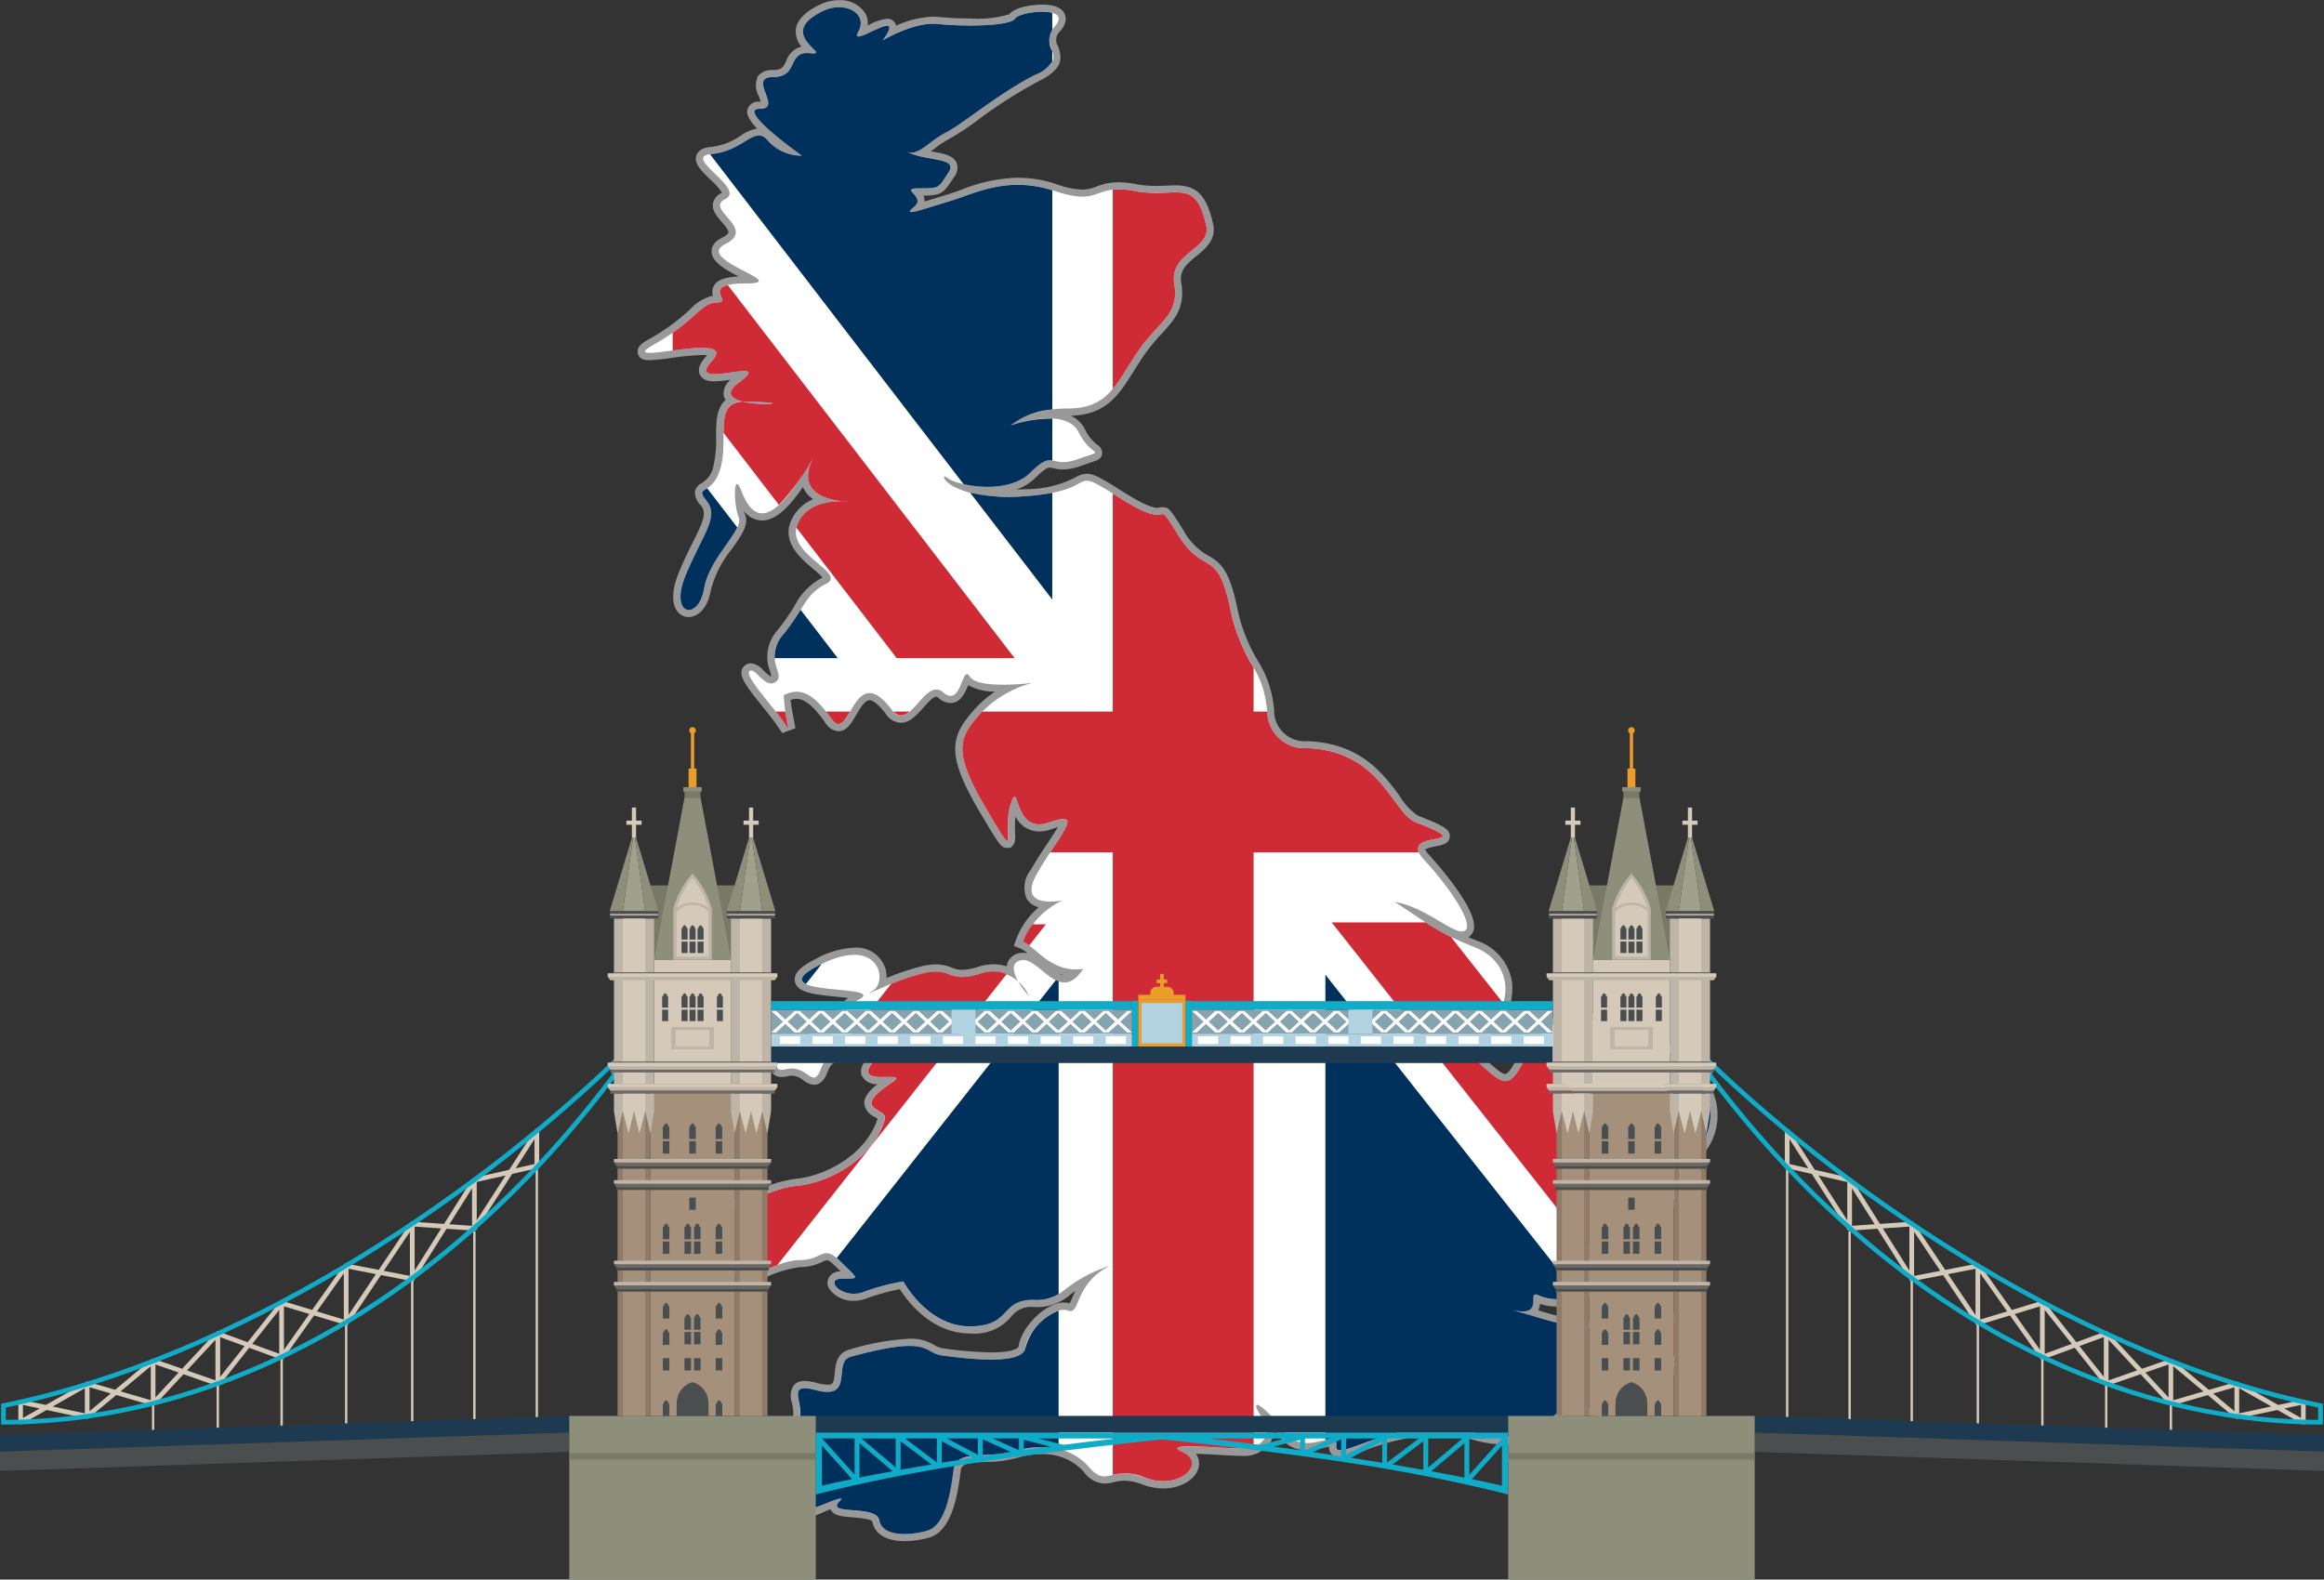 <svg xmlns="http://www.w3.org/2000/svg" width="205.937" height="140" viewBox="0 0 205.937 140">
  <rect x="0" y="0" width="205.937" height="140" fill="#333333" stroke="none"/>
  <g id="UNITED_KINGDOM" data-name="UNITED KINGDOM" transform="translate(-15.31 -155.317)">
    <g id="Group_26337" data-name="Group 26337" transform="translate(69.037 155.317)">
      <path id="Path_35983" data-name="Path 35983" d="M51.881,295.317a2.947,2.947,0,0,1-1.972-1.013,2.513,2.513,0,0,0-1.738-.909,2.578,2.578,0,0,0-.609.079,5.469,5.469,0,0,1-1.334.17c-1.41,0-2.451-.6-2.527-1.461-.047-.509.206-1.421,2.423-1.825,3.471-.619,4.726-1.13,6.946-3.56a17.421,17.421,0,0,1,6.28-4.836c1.049-.568,1-1.247.8-2.3a1.794,1.794,0,0,1,.14-1.546,1.2,1.2,0,0,1,.977-.4,4.586,4.586,0,0,1,1.143.187,3.577,3.577,0,0,0,.878.14c.464,0,.555-.078.649-1.041.068-.7.172-1.751,1.245-2.05a22.294,22.294,0,0,1,5.381-.984,3.975,3.975,0,0,1,2.167.545,2.286,2.286,0,0,0,.9.324l.174.021a33.724,33.724,0,0,0,4,.324c1.927,0,2.4-.377,2.423-.522.256-1.785,2.43-3.9,4.013-3.9a1.639,1.639,0,0,1,.515.079c.064-.117.144-.3.206-.454.083-.195.178-.418.3-.659-.148.108-.284.21-.413.309a4.473,4.473,0,0,1-3.284,1.121,2.261,2.261,0,0,0-2.012.884,4.247,4.247,0,0,1-3.647,1.463c-3.384,0-5.516-2.845-6.2-3.924a19.153,19.153,0,0,0-2.991.835,3.14,3.14,0,0,1-1.081.195,2.574,2.574,0,0,1-2.184-1.064.988.988,0,0,1-.034-1.007,1.182,1.182,0,0,1,1.043-.536c-.138-.136-.291-.288-.46-.456-.468-.464-.676-.534-.757-.534a1.41,1.41,0,0,0-.42.151,4.351,4.351,0,0,1-1.987.46,10.488,10.488,0,0,0-3.36,1.079,4.483,4.483,0,0,1-1.482.521.708.708,0,0,1-.653-.4.7.7,0,0,1-.027-.538c-.269.015-.581.044-.907.076-.49.047-1,.095-1.427.095h-.006c-.352,0-1.162,0-1.438-.613a1.168,1.168,0,0,1,.35-1.272c.49-.56.286-1.117-.11-1.965-.273-.587-.555-1.194-.229-1.764a1.8,1.8,0,0,1,1.457-.708A12.59,12.59,0,0,0,56.613,261a13.092,13.092,0,0,1,3.933-1.213c2.358-.214,6.117-2,7.185-5.319-.07-.049-.174-.112-.252-.157a1.5,1.5,0,0,1-.927-1.191c-.013-.524.335-1.049,1.17-1.713a1.455,1.455,0,0,1-1.395-.767c-.168-.451-.019-.946.515-1.588l-.248,0c-2.15,0-2.883.174-3.286,1.253-.117.316-.432,1.153-1.2,1.153a1.689,1.689,0,0,1-.941-.388,1.8,1.8,0,0,0-1.02-.415,1.445,1.445,0,0,0-.348.045,2.352,2.352,0,0,1-.538.072.96.96,0,0,1-1.047-.863c-.087-1.064,1.705-2.678,3.924-3.045,1.166-.193,1.308-.53,1.59-1.2a4.083,4.083,0,0,1,1.4-1.9c-.322-.038-.672-.072-.958-.1-2.211-.214-3.575-.394-3.763-1.355-.161-.831.759-1.435,1.779-1.965a7.781,7.781,0,0,1,3.479-1.033,2.67,2.67,0,0,1,2.767,1.864,2.641,2.641,0,0,1,.1.825,22.071,22.071,0,0,1,2.968-1.007,5.915,5.915,0,0,1,1.408-.2,3.658,3.658,0,0,1,1.4.284,2.3,2.3,0,0,0,.9.2A5.044,5.044,0,0,0,76.657,241a4.594,4.594,0,0,1,1.355-.216,3.752,3.752,0,0,1,1.162.184,1.3,1.3,0,0,1,.089-.358,1.351,1.351,0,0,1,.943-.789,1.567,1.567,0,0,1,.422-.059,1.693,1.693,0,0,1,.4.051,3.026,3.026,0,0,0-.653-.435l-.57-.227.208-.577a6.881,6.881,0,0,1,2-2.843,1.7,1.7,0,0,1-1.075-.77,2.508,2.508,0,0,1,.362-2.531c.505-.9,1.05-1.711,1.533-2.43.3-.458.659-.986.878-1.372-.144.04-.324.1-.547.176a3.338,3.338,0,0,1-1.107.208,2.323,2.323,0,0,1-2.11-1.353,10,10,0,0,0-.027,1.444c.021.579.034.9-.214,1.156l-.187.195-.307.015c-.538,0-.714-.3-2.394-3.127-3.142-5.305-2.586-6.808-.454-9.2a8.935,8.935,0,0,1,1.781-1.524,4.706,4.706,0,0,1-2.381-.577c-.261.649-.661,1.586-1.573,1.586a1.643,1.643,0,0,1-1.066-.464.343.343,0,0,0-.195-.1c-.276,0-.774.56-1.139.969-.587.662-1.2,1.346-2,1.346a1.643,1.643,0,0,1-1.317-.774c-.831-1.109-1.3-1.228-1.465-1.228-.4,0-.827.725-1.17,1.31-.437.742-.848,1.444-1.584,1.444a1.482,1.482,0,0,1-1.132-.723c-1.022-1.469-1.84-2.152-2.576-2.152a1.589,1.589,0,0,0-.522.1c.057.526.246,1.6.432,2.5l-1.17.443a22.444,22.444,0,0,0-1.705-2.3c-1.529-1.91-2.372-2.96-1.668-3.645a.849.849,0,0,1,.6-.248,1.713,1.713,0,0,1,1.111.644c.159.151.53.507.67.507.034-.057-.036-.274-.085-.433a3.513,3.513,0,0,1,.7-3.695,19.9,19.9,0,0,0,1.446-2.082,5.837,5.837,0,0,1,2.5-2.546,8.486,8.486,0,0,0-.821-.753c-1.077-.912-2.7-2.288-2.04-4.088a3.6,3.6,0,0,1,2.027-2.093,2.568,2.568,0,0,1-.82-.9,1.987,1.987,0,0,1-.085-.182c-1.206,1.749-2.375,2.966-3.625,2.966a2.028,2.028,0,0,1-1.6-.846,2.409,2.409,0,0,0,.106.329c.344.89-.322,1.834-1.166,3.028a9.606,9.606,0,0,0-1.874,3.664c-.274,1.647-1.185,2.385-1.967,2.385h0a1.259,1.259,0,0,1-1.052-.579c-.477-.706-.418-1.887.165-3.322.445-1.1.89-1.991,1.283-2.779.948-1.9,1.211-2.568.685-3.221a1.644,1.644,0,0,1-.524-1.23,1.106,1.106,0,0,1,.6-.744,2.227,2.227,0,0,0,1.056-1.592,10.113,10.113,0,0,0,.218-2.534c0-1.16,0-2.523.844-3.24a1.074,1.074,0,0,1-.178-.416,1.536,1.536,0,0,1,.632-1.38,10.779,10.779,0,0,1-1.442.142h0c-.259,0-1.028,0-1.3-.615-.259-.589.178-1.177.587-1.624l.064-.07a3.786,3.786,0,0,0-.452-.023,23.873,23.873,0,0,0-2.733.259,17.649,17.649,0,0,1-1.942.2h0c-.218,0-.863,0-1.013-.579-.168-.636.513-1.02,1.062-1.329a18.315,18.315,0,0,0,3.538-2.565,4,4,0,0,1,2.057-1.247,1.112,1.112,0,0,1,.125-.948c.312-.467.954-.695,2.158-.748-1.221-.634-2.415-1.3-2.408-2.243,0-.337.165-.818.92-1.194.4-.195.556-.371.575-.462.04-.2-.362-.664-.6-.944-.439-.511-.893-1.039-.761-1.681a1.322,1.322,0,0,1,.795-.9h0a6.165,6.165,0,0,0-1.066-1.2c-.782-.755-1.457-1.406-1.2-2.124.229-.649,1.039-.715,1.306-.738a5.741,5.741,0,0,0,2.614-1,3.561,3.561,0,0,1,1.452-.628c-1.039-1.094-.9-1.516-.831-1.747a.972.972,0,0,1,1.054-.63c.038,0,.072,0,.1,0a5.017,5.017,0,0,0-.167-.492,1.908,1.908,0,0,1-.078-1.777,1.576,1.576,0,0,1,1.333-.543c.787,0,.914-.267,1.17-.8a1.956,1.956,0,0,1,1.348-1.274,2.051,2.051,0,0,1-.483-1.609c.14-.814.85-1.512,2.165-2.133a3.858,3.858,0,0,1,1.643-.375,2.621,2.621,0,0,1,2.321,1.143,1.766,1.766,0,0,1,.229,1.1l.072-.034a4.454,4.454,0,0,1,1.633-.562.8.8,0,0,1,.748.428.864.864,0,0,1,.068.184,8.722,8.722,0,0,1,3.267-.8,4.672,4.672,0,0,1,.49.026,27.5,27.5,0,0,0,2.815.136,9.6,9.6,0,0,0,3.451-.371c.534-.7,2.271-.856,2.907-.856,1.079,0,1.751.28,2,.835.146.322.191.85-.418,1.541a1.03,1.03,0,0,0-.167,1.319c.445,1.187.316,2.069-1.666,3.064a42.362,42.362,0,0,0-5.4,3.437,24.187,24.187,0,0,1-2.6,1.722,8.777,8.777,0,0,0-1.321.874c-.095.072-.189.144-.284.212l.161.03c.986.176,1.838.329,2.122.994a1.24,1.24,0,0,1-.2,1.208l-.256.392c-.75,1.153-1.032,1.283-2.487,1.3a1.171,1.171,0,0,1,.106.524l.649-.2c.4-.123.829-.257,1.278-.392.413-.123.838-.276,1.285-.435a14.331,14.331,0,0,1,5.027-1.083,10.894,10.894,0,0,1,3.481.585,7.45,7.45,0,0,0,2.249.469,3.317,3.317,0,0,0,1.255-.267,5.165,5.165,0,0,1,1.955-.382,8.357,8.357,0,0,1,1.524.159,9.52,9.52,0,0,0,1.809.163c.344,0,.664-.015.962-.026.274-.011.53-.023.768-.023,1.889,0,2.76.9,3.326,3.435.3,1.38-.685,2.184-1.482,2.83-.952.772-1.518,1.317-1.342,2.379.369,2.207-.6,3.259-1.711,4.478a16.8,16.8,0,0,0-1.7,2.092c-.28.422-.534.827-.776,1.211-1.361,2.173-2.444,3.9-5.6,3.994a2.581,2.581,0,0,1,1.253,1.2,3.647,3.647,0,0,0,1.1,1.38.843.843,0,0,1,.418.816c-.078.441-.424.555-.994.744-.218.072-.5.167-.874.3a4.709,4.709,0,0,1-1.592.32,3.737,3.737,0,0,1-.867-.11,1.61,1.61,0,0,0-.32-.055c-.087,0-.35,0-1.227.871a4.658,4.658,0,0,1-1.739,1.083q.378-.014.767-.04a9.613,9.613,0,0,0,4.465-1.035,2.058,2.058,0,0,1,1.018-.331c.67,0,1.393.437,3.386,1.7,1.817,1.147,2.572,1.319,2.862,1.319a.765.765,0,0,0,.191-.026,1.311,1.311,0,0,1,.278-.036c.57,0,.717.237,1.87,2.078a5.547,5.547,0,0,0,2.182,2.215c1.109.651,1.825,1.215,2.542,4.482a14.658,14.658,0,0,0,1.84,4.821,9.572,9.572,0,0,1,1.457,4.431,2.7,2.7,0,0,0,2.924,2.716c4.751.168,6.757,2.9,8.222,4.889a5.208,5.208,0,0,0,1.641,1.736c2.2.846,2.833,1.192,2.775,1.857-.055.609-.685.731-1.242.839a3.639,3.639,0,0,0-.939.265,1.662,1.662,0,0,0,.352.5c.439.477,4.3,4.73,3.967,6.562a1.021,1.021,0,0,1-.49.719q.383.162.831.341a4.62,4.62,0,0,1,3.044,3.683,5.359,5.359,0,0,1-2.25,4.9,11.3,11.3,0,0,1-1.346.876,11.512,11.512,0,0,1,.909.742l.358.324c.725.653,1.41,1.27,1.719,1.27.187,0,.583-.365,1.393-2.109a5.355,5.355,0,0,1,5.182-3.31,12.31,12.31,0,0,1,3.583.627c1.806.549,6.81,2.775,8.268,6.413a5.387,5.387,0,0,1-.405,4.84,8.434,8.434,0,0,0-1.143,2.576.668.668,0,0,1,.392.479c.089.447-.04.555-1.285,1.592a9.8,9.8,0,0,1-3.044,1.813,1.657,1.657,0,0,1,.445.945c.059.661-.343,1.257-1.194,1.77a3.636,3.636,0,0,1-1.87.575,2.831,2.831,0,0,1-1.921-.763,3.89,3.89,0,0,1-.661.363c.721.341,1.507.78,1.6,1.571a1.737,1.737,0,0,1-.821,1.531,6.54,6.54,0,0,1-4.013,1.692,4.266,4.266,0,0,1-1.416-.242,1.88,1.88,0,0,1-.157.577,22.555,22.555,0,0,0,4.965,1.039c.2.013.405.019.608.019a22.184,22.184,0,0,0,4.128-.521,13.01,13.01,0,0,1,2.145-.31,1.338,1.338,0,0,1,1.1.432,1.039,1.039,0,0,1,.129.958,3.536,3.536,0,0,0-.017,1.276c.119,1.172.282,2.773-2.531,3.574a6.5,6.5,0,0,0-3.31,1.925,2.516,2.516,0,0,1-1.908,1,4.86,4.86,0,0,1-1.628-.354,1.145,1.145,0,0,0-.392-.076c-.466,0-.927.4-1.512.9a6.8,6.8,0,0,1-4.794,2.033,10.392,10.392,0,0,1-2.811-.435,11.2,11.2,0,0,0-3.072-.418,19.373,19.373,0,0,0-6.61,1.439,7.088,7.088,0,0,1-2.046.57.975.975,0,0,1-.757-.3.937.937,0,0,1-.233-.672c-.129.023-.276.059-.422.095a6.478,6.478,0,0,1-1.533.235,2.885,2.885,0,0,1-2.379-1.164c-.212-.274-.416-.524-.609-.748a1.994,1.994,0,0,1-.227,1.187,2.854,2.854,0,0,1-2.665,1.213c-.524,0-1.281-.044-2.084-.089-.645-.038-1.3-.076-1.876-.093a1.444,1.444,0,0,1,.246,1.183c-.231,1.077-1.579,1.891-3.134,1.891a5.218,5.218,0,0,1-1.849-.35,4.55,4.55,0,0,0-1.6-.337,3.993,3.993,0,0,0-.971.138,3.451,3.451,0,0,1-.8.121A2.406,2.406,0,0,1,86,285.755a4.827,4.827,0,0,0-3.723-1.556,7.641,7.641,0,0,0-2.2.339,11.305,11.305,0,0,1-2.76.356c-1.652.07-2.144.18-2.216.757-.216,1.732-.662,5.338-2.8,5.943a8.177,8.177,0,0,1-2.175.316c-1.626,0-2.667-.636-2.858-1.745-.14-.237-1.331-.331-1.779-.367-.933-.076-1.675-.134-1.921-.715-.132.049-.265.1-.39.151a13.862,13.862,0,0,1-4,1.155,1.451,1.451,0,0,1-.935-.273,4.191,4.191,0,0,1-3.566,1.762H54.6c-.786,0-.952.14-.954.142a5.366,5.366,0,0,0,.132.524,1.87,1.87,0,0,1-.92,2.551A2.457,2.457,0,0,1,51.881,295.317ZM83.764,241.6a1.178,1.178,0,0,0,.528.151h0A4.642,4.642,0,0,1,83.764,241.6Z" transform="translate(-43.695 -155.317)" fill="#999" fill-rule="evenodd"/>
      <path id="Path_35984" data-name="Path 35984" d="M62.649,155.964c1.878-.884,4.016.221,3.064,1.878s4.527-2.527,2.167.757c0,0,2.773-1.7,4.9-1.461s6.348.235,6.831-.469,5.175-1.174,3.519.7c-1.641,1.876,1.656,2.58-1.641,4.236s-6.5,4.4-8,5.162c-1.518.757-2.514,2.235-3.534,1.643,1.643.952,4.707.483,3.768,1.891S73,171.71,71.109,171.71s.731.719-.456,1.656.7.221,3.064-.483,5.175-2.347,9.411-.939c4.251,1.421,3.3-.7,7.066,0s5.385-1.325,6.363,3.064c.468,2.126-3.3,2.345-2.83,5.175.469,2.815-1.421,3.284-3.312,6.114-1.878,2.815-2.567,4.925-6.114,4.925-3.519,0-5.09,1.5-5.09,1.5s4.868-1.738,6.042.608c1.174,2.36,2.595,1.421,0,2.36s-2.11-.939-4.236,1.172c-2.112,2.126-6.6,1.174-7.425.5s-.11,2.1,6.941,1.628c7.068-.469,3.452-2.953,8.489.235s2.676-.579,5.037,3.189c2.349,3.753,3.422,1.033,4.609,6.443s2.871,4.955,3.284,9.178a3.309,3.309,0,0,0,3.534,3.286c6.6.235,7.563,5.78,9.661,6.583,6.127,2.36-1.878.469.7,3.3,2.595,2.815,4.486,5.879,3.6,6.318-.9.428-3.369-2.1-6.184-2.565,3.284,2.126,3.657,2.648,7.122,4.03s3.462,5.381.647,7.493c-2.83,2.11-2.83.469-.483,2.6,2.36,2.11,2.828,2.815,4.471-.719,1.656-3.519,4.944-3.284,8-2.345,3.078.939,10.545,4.927,7.5,10.335-3.064,5.425.924,2.127-1.891,4.473-2.83,2.345-4.418,1.891-4.418,1.891s3.064,1.158.7,2.58a2.4,2.4,0,0,1-3.534-.7s.373.456-1.49,1.092c-1.862.621,3.63,1.062,1.283,2.939s-3.988,1.738-5.188,1.2.733,2.084-2.415,1.283c1.946.5,4.664,1.546,7.34,1.711,3.768.235,7.98-1.753,7.535-.235-.469,1.656,1.189,3.479-2.11,4.418-4.622,1.325-3.174,3.767-6.458,2.58-2.582-.939-2.968,4.291-9.551,2.413s-12.432,2.928-12.256,1.174-2.7,1.09-4.471-1.174-3.394-3.409-2.222-1.531.1,2.94-1.779,2.94c-1.891,0-7.244-.606-5.118.333,2.11.952-.25,3.422-3.356,2.25s-3.3.948-4.955-.943c-1.641-1.876-4.236-2.11-6.581-1.406-2.36.7-5.19-.235-5.425,1.641-.235,1.891-.689,4.944-2.345,5.413s-3.988.509-4.238-.927c-.248-1.421-4.8-.4-3.532-1.668,1.3-1.257-5.644,2.6-5.879.95s-.36,1.919-3.821,1.9c-3.479-.025.055,2.321-2.057,3.273-2.126.926-2.36-2.36-5.188-1.656s-4.664-1.244-1.174-1.876,4.94-1.174,7.3-3.757a16.873,16.873,0,0,1,6.114-4.705c3.062-1.656-.939-4.94,2.595-4s1.463-2.5,3.1-2.955c7.259-1.972,6.307-.329,8.2-.1,1.876.235,7.066.939,7.3-.717.235-1.641,2.58-3.753,3.753-3.284s.483-2.345,3.782-4c-4.705,1.656-3.782,3.063-6.831,3.063s-1.891,2.347-5.659,2.347c-3.753,0-5.879-3.988-5.879-3.988a19.025,19.025,0,0,0-3.532.939c-1.891.7-3.534-1.189-1.891-1.189s1.408.044-.153-1.531c-1.571-1.558-1.49-.11-3.615-.11-2.11,0-5.877,2.593-4.705,1.174s-5.423.717-3.767-1.174c1.641-1.878-1.987-3.96.7-4.223,2.69-.278,4.953-2.126,7.548-2.36,2.58-.235,6.653-2.165,7.77-5.879.331-1.09-3.227-.7.608-3.256,2.126-1.408-5.037,1.007-.608-2.858-3.3,0-4.955-.235-5.659,1.656s-1.172-.469-3.062,0-.235-2.126,2.595-2.593S63.2,245,65.795,243.6s-9.025-.178-3.615-2.992,6.186,1.365,4.859,2.207,1.49-.8,4.319-1.5,2.126.952,5.188,0a3.507,3.507,0,0,1,4.295,1.986s-2.417-2.69-.761-3.159,3.451,4.03,5.576.744c-2.762.43-4.168-1.917-5.341-2.387a6.974,6.974,0,0,1,3.519-3.685s-4.139.9-2.275-2.36c1.862-3.284,4.4-5.712,1.1-4.539s-2.648-4.111-3.435-1.588.912,5.563-2.152.4-2.415-6.333-.526-8.459a9.654,9.654,0,0,1,4.6-2.72s-4.828.606-5.548-.568c-.7-1.173-.7,2.83-2.345,1.408s-2.992,3.645-4.554,1.546c-3.451-4.6-3.685,3.163-5.341.814-1.641-2.36-2.83-2.83-4.236-2.112a16.84,16.84,0,0,0,.43,3.049c-.952-1.652-3.963-4.705-3.479-5.175.468-.469,1.406,1.643,2.345.939s-1.174-1.878.7-4.223c1.891-2.36,1.891-3.532,3.767-4.471,1.891-.939-3.532-2.595-2.58-5.177s4.527-2.1,4.527-2.1-5.163.013-3.049-3.975c-1.961,3.242-4.694,7.616-6.418,3.021-.717-1.889-.717,1.16-.235,2.347.454,1.173-2.608,3.532-3.078,6.348s-3.1,2.43-1.643-1.174,3.049-5.175,1.878-6.636.564-.333,1.255-3.01c.706-2.676-.7-5.866,2.152-5.8,7.191.167-4.1.927-.564-1.668s-4.955.882-2.374-1.933c2.608-2.83-8.943.7-5.177-1.423,3.768-2.11,4.183-3.78,5.659-3.753s-1.724-1.683,2.512-1.683-4.637-2.084-1.808-3.492-1.891-3.062,0-3.988c1.876-.952-4-3.767-1.187-4s3.78-2.595,4.953-1.187a3.975,3.975,0,0,0,3.009,1.336s-5.839-4.151-3.727-4.151-1.174-2.816,1.187-2.816c2.345,0,1.174-2.345,3.3-2.11,2.11.22-3.3-1.656,1.172-3.768Z" transform="translate(-43.396 -155.018)" fill="#fff" fill-rule="evenodd"/>
      <g id="Group_26335" data-name="Group 26335" transform="translate(5.88 16.783)">
        <g id="Group_26334" data-name="Group 26334">
          <path id="Path_35985" data-name="Path 35985" d="M50.764,170.209c-1.217-.023-1.717,1.109-3.962,2.69v1.571c2.2-.29,4.878-.6,3.479.916-2.582,2.815,5.905-.662,2.374,1.933-1.266.929-.627,1.427.38,1.677.062,0,.117-.011.184-.009,4.615.106,1.62.456-.184.009-1.6.051-1.713,1.247-1.726,2.769l4.906,6.384a20.6,20.6,0,0,0,3.093-4.262c-1.683,3.176,1.242,3.812,2.506,3.941a5.194,5.194,0,0,1,.543.034s-.22,0-.543-.034c-1.039-.021-3.273.174-3.984,2.129a1.693,1.693,0,0,0-.051.227l8.877,11.551h10.45l-25.422-33.07C50.025,169.067,51.982,170.222,50.764,170.209Z" transform="translate(-46.802 -160.184)" fill="#ce2b37" fill-rule="evenodd"/>
          <path id="Path_35986" data-name="Path 35986" d="M86.169,193.843a15.72,15.72,0,0,1-2.086-5.315c-1.187-5.41-2.26-2.69-4.609-6.443-2.36-3.769.013,0-5.037-3.189-.274-.174-.521-.327-.746-.469v19.325H62.131c-.057.059-.114.115-.17.178-1.889,2.126-2.536,3.284.526,8.459s1.351,2.126,2.152-.4.138,2.762,3.435,1.588c2.623-.933,1.554.415.07,2.657h5.548v55.174a4.37,4.37,0,0,1,2.856.242c3.106,1.172,5.466-1.3,3.356-2.251-2.126-.939,3.227-.333,5.118-.333a3.58,3.58,0,0,0,1.147-.174V210.232h14.646c-.827-1.885,5.334-.505-.254-2.657-2.1-.8-3.064-6.348-9.661-6.583a3.3,3.3,0,0,1-3.526-3.24H86.169Z" transform="translate(-34.692 -151.469)" fill="#ce2b37" fill-rule="evenodd"/>
          <path id="Path_35987" data-name="Path 35987" d="M107.039,223.668,95.577,209.126a6.141,6.141,0,0,0-.572.969c-1.643,3.534-2.11,2.83-4.471.717s-2.347-.483.483-2.593a5.07,5.07,0,0,0,1.836-2.548l-4.633-5.877a18.759,18.759,0,0,1-2.232-1.283h-8.33l22.654,28.74c1.168-.473,1.109-.82,1.068-.907a2.4,2.4,0,0,0,3.521.683c2.36-1.421-.7-2.58-.7-2.58S105.205,224.73,107.039,223.668Z" transform="translate(-19.255 -133.538)" fill="#ce2b37" fill-rule="evenodd"/>
          <path id="Path_35988" data-name="Path 35988" d="M92.462,217.444l2.623,3.327c.384-.914-.165-2.027.131-3.072C95.466,216.846,94.247,217.1,92.462,217.444Z" transform="translate(-6.039 -116.923)" fill="#ce2b37" fill-rule="evenodd"/>
          <path id="Path_35989" data-name="Path 35989" d="M72.889,200.993c-3.062.952-2.358-.7-5.188,0a20.488,20.488,0,0,0-2.718.912l-4.861,6.167a14.99,14.99,0,0,1,4.295-.263c-4.429,3.865,2.733,1.45.608,2.858-3.835,2.551-.276,2.165-.608,3.256-1.117,3.714-5.19,5.644-7.77,5.879-2.595.235-4.859,2.082-7.548,2.36-.038,0-.061.011-.1.015l-.833,1.058c.31.837,1.206,2.027.225,3.15-1.656,1.891,4.94-.235,3.767,1.173-.852,1.032.9-.053,2.737-.725l20.324-25.8A3.4,3.4,0,0,0,72.889,200.993Z" transform="translate(-45.62 -131.487)" fill="#ce2b37" fill-rule="evenodd"/>
          <path id="Path_35990" data-name="Path 35990" d="M52.465,188.636h-.838a14.871,14.871,0,0,1,1.138,1.6S52.6,189.422,52.465,188.636Z" transform="translate(-42.494 -142.354)" fill="#ce2b37" fill-rule="evenodd"/>
          <path id="Path_35991" data-name="Path 35991" d="M57.137,188.636c.494.53.965.392,1.433,0Z" transform="translate(-37.575 -142.354)" fill="#ce2b37" fill-rule="evenodd"/>
          <path id="Path_35992" data-name="Path 35992" d="M56.11,188.636H53.979c.161.2.324.414.492.659C55.151,190.256,55.59,189.522,56.11,188.636Z" transform="translate(-40.395 -142.354)" fill="#ce2b37" fill-rule="evenodd"/>
          <path id="Path_35993" data-name="Path 35993" d="M67.407,181.874c.714-.848,1.31-1.951,2.139-3.193,1.891-2.83,3.782-3.3,3.312-6.114-.469-2.83,3.3-3.049,2.83-5.175-.979-4.389-2.595-2.347-6.363-3.064a6.434,6.434,0,0,0-1.917-.115Z" transform="translate(-28.407 -164.184)" fill="#ce2b37" fill-rule="evenodd"/>
          <path id="Path_35994" data-name="Path 35994" d="M64.056,198.6a5.846,5.846,0,0,0-.856,1.548,2.667,2.667,0,0,1,.556.331l1.48-1.88Z" transform="translate(-32.162 -133.459)" fill="#ce2b37" fill-rule="evenodd"/>
        </g>
      </g>
      <g id="Group_26336" data-name="Group 26336" transform="translate(5.88 0.634)">
        <path id="Path_35995" data-name="Path 35995" d="M53.674,167.474c-1.174-1.408-2.126.939-4.953,1.187-.07.006-.112.021-.17.028l22.469,29.239c1.732.4,4.454.46,5.964-1.062,1.028-1.02,1.446-1.107,1.9-1.032v-3.717a11.262,11.262,0,0,0-3.7.609,6.869,6.869,0,0,1,3.7-1.414V171.883c-4.117-1.281-6.878.309-9.2,1-2.36.7-4.238,1.421-3.064.483s-1.421-1.656.456-1.656,1.669,0,2.608-1.408-2.126-.937-3.768-1.889c1.02.592,2.016-.886,3.534-1.643,1.5-.761,4.721-3.519,8-5.162a3.057,3.057,0,0,0,1.427-1.122v-.954a1.808,1.808,0,0,1,0-1.872v-1.5c-1-.284-3.006.066-3.3.513-.483.7-4.719.7-6.831.469s-4.9,1.461-4.9,1.461c2.36-3.284-3.106.9-2.167-.757s-1.187-2.762-3.064-1.878c-4.471,2.112.939,3.988-1.172,3.768-2.126-.235-.954,2.11-3.3,2.11-2.36,0,.939,2.816-1.187,2.816s3.727,4.151,3.727,4.151A3.975,3.975,0,0,1,53.674,167.474Z" transform="translate(-45.241 -155.652)" fill="#00305c" fill-rule="evenodd"/>
        <path id="Path_35996" data-name="Path 35996" d="M81,216.688a4.862,4.862,0,0,0-2.93,3.274c-.235,1.656-5.425.952-7.3.717-1.891-.233-.939-1.876-8.2.1-1.641.458.428,3.891-3.1,2.955s.468,2.345-2.595,4a16.872,16.872,0,0,0-6.114,4.705,9.911,9.911,0,0,1-3.962,2.926v3.059c.04.026.081.053.119.081h3.609c-.142-.992-1.011-2.067,1.351-2.05,3.462.015,3.587-3.558,3.821-1.9s7.175-2.207,5.879-.95c-1.27,1.268,3.284.246,3.532,1.668.25,1.437,2.582,1.4,4.238.927s2.11-3.522,2.345-5.413c.235-1.876,3.064-.937,5.425-1.641a7.546,7.546,0,0,1,3.882-.18Z" transform="translate(-46.802 -101.161)" fill="#00305c" fill-rule="evenodd"/>
        <path id="Path_35997" data-name="Path 35997" d="M91.1,203.405l-.1-.028,7.819,9.92C101.23,208.115,94.091,204.318,91.1,203.405Z" transform="translate(-7.344 -113.045)" fill="#00305c" fill-rule="evenodd"/>
        <path id="Path_35998" data-name="Path 35998" d="M102.151,232.375c-.331.009-.661.009-.988-.009-2.676-.165-5.394-1.213-7.34-1.711,3.148.8,1.228-1.809,2.415-1.283a3.94,3.94,0,0,0,3.458-.108L77.36,200.957v41.23c.627-.144,1.035-.168.963.528-.176,1.755,5.659-3.049,12.256-1.173s6.969-3.352,9.551-2.413c3.047,1.1,2.029-.92,5.553-2.277Z" transform="translate(-19.521 -115.205)" fill="#00305c" fill-rule="evenodd"/>
        <path id="Path_35999" data-name="Path 35999" d="M53.878,183.872a20.936,20.936,0,0,1-1.5,2.154,3.022,3.022,0,0,0-.8,2.131H57.17Z" transform="translate(-42.54 -130.458)" fill="#00305c" fill-rule="evenodd"/>
        <path id="Path_36000" data-name="Path 36000" d="M54.3,200.6c-1.639.854-1.709,1.333-1.09,1.63l1.393-1.772C54.5,200.51,54.411,200.546,54.3,200.6Z" transform="translate(-41.4 -115.65)" fill="#00305c" fill-rule="evenodd"/>
        <path id="Path_36001" data-name="Path 36001" d="M49.484,179.3c1.172,1.461-.413,3.021-1.878,6.636s1.174,3.988,1.643,1.174c.369-2.224,2.353-4.16,2.949-5.457l-2.669-3.473C49.073,178.479,48.84,178.5,49.484,179.3Z" transform="translate(-46.474 -135.541)" fill="#00305c" fill-rule="evenodd"/>
        <path id="Path_36002" data-name="Path 36002" d="M56.944,228.855a19.028,19.028,0,0,1,3.532-.939S62.6,231.9,66.355,231.9c3.768,0,2.61-2.347,5.659-2.347a3.871,3.871,0,0,0,2.226-.513V201.313a2.3,2.3,0,0,1-.248-.1L54.578,225.84c.1.085.2.18.322.3,1.562,1.575,1.809,1.531.153,1.531S55.053,229.557,56.944,228.855Z" transform="translate(-40.038 -114.978)" fill="#00305c" fill-rule="evenodd"/>
        <path id="Path_36003" data-name="Path 36003" d="M60.728,178.387l7.28,9.473V178.4a18.473,18.473,0,0,1-2.381.293A15.765,15.765,0,0,1,60.728,178.387Z" transform="translate(-34.369 -135.355)" fill="#00305c" fill-rule="evenodd"/>
      </g>
    </g>
    <g id="Group_26342" data-name="Group 26342" transform="translate(15.31 219.766)">
      <g id="Group_26338" data-name="Group 26338" transform="translate(1.617 35.599)">
        <path id="Path_36004" data-name="Path 36004" d="M19.488,224.244a.205.205,0,0,1-.206-.206v-2.849a.2.2,0,0,1,.265-.2l2.419.7,3.233-2.7a.21.21,0,0,1,.221-.028.207.207,0,0,1,.119.189v3.742a.209.209,0,0,1-.083.167.214.214,0,0,1-.182.032l-3.212-.937-2.44,2.04A.2.2,0,0,1,19.488,224.244Zm.208-2.777v2.124l1.885-1.575Zm2.75.367,2.678.782V219.6Z" transform="translate(-13.38 -198.561)" fill="#d5c9b9"/>
        <path id="Path_36005" data-name="Path 36005" d="M22.576,224.245a.2.2,0,0,1-.14-.055.205.205,0,0,1-.011-.293l2.409-2.593-2.326-.81a.209.209,0,0,1,.138-.394l2.5.871,3.011-3.242a.212.212,0,0,1,.229-.051.207.207,0,0,1,.132.193v4.423a.207.207,0,0,1-.276.2l-2.977-1.037-2.533,2.726A.2.2,0,0,1,22.576,224.245Zm3-3.125L28.1,222v-3.6Z" transform="translate(-10.625 -199.704)" fill="#d5c9b9"/>
        <path id="Path_36006" data-name="Path 36006" d="M16.372,223.79a.224.224,0,0,1-.1-.026.209.209,0,0,1-.1-.18V221.81a.21.21,0,0,1,.078-.163.2.2,0,0,1,.174-.04l2.186.468,3.568-2.027a.208.208,0,1,1,.206.361l-3.163,1.8,3.1.666a.208.208,0,1,1-.087.407l-3.558-.763-2.194,1.247A.2.2,0,0,1,16.372,223.79Zm.208-1.722v1.158l1.478-.84Z" transform="translate(-16.164 -197.599)" fill="#d5c9b9"/>
        <path id="Path_36007" data-name="Path 36007" d="M25.6,223.781a.215.215,0,0,1-.129-.044.208.208,0,0,1-.034-.293l2.538-3.2-2.447-.9a.208.208,0,1,1,.144-.39l2.576.944,2.847-3.591a.21.21,0,0,1,.233-.066.207.207,0,0,1,.138.2v4.785a.208.208,0,0,1-.28.195l-2.8-1.026-2.625,3.31A.21.21,0,0,1,25.6,223.781Zm3.059-3.733,2.391.878v-3.892Z" transform="translate(-7.922 -200.984)" fill="#d5c9b9"/>
        <path id="Path_36008" data-name="Path 36008" d="M28.593,222.99a.212.212,0,0,1-.119-.038.207.207,0,0,1-.051-.29l2.621-3.706-2.512-.761a.209.209,0,0,1,.121-.4l2.644.8,2.845-4.024a.206.206,0,0,1,.233-.079.209.209,0,0,1,.146.2v5.035a.209.209,0,0,1-.269.2l-2.788-.846-2.7,3.818A.2.2,0,0,1,28.593,222.99Zm3.123-4.264,2.389.723v-4.1Z" transform="translate(-5.254 -202.542)" fill="#d5c9b9"/>
        <path id="Path_36009" data-name="Path 36009" d="M31.613,221.687a.2.2,0,0,1-.114-.036.207.207,0,0,1-.059-.288l2.809-4.194-2.674-.521a.207.207,0,0,1-.165-.244.211.211,0,0,1,.244-.165l2.847.553,2.8-4.175a.207.207,0,0,1,.233-.083.21.21,0,0,1,.148.2v4.847a.211.211,0,0,1-.076.161.216.216,0,0,1-.172.044l-2.737-.532L31.788,221.6A.21.21,0,0,1,31.613,221.687Zm3.331-4.808,2.317.449v-3.91Z" transform="translate(-2.556 -204.292)" fill="#d5c9b9"/>
        <path id="Path_36010" data-name="Path 36010" d="M34.708,219.625a.218.218,0,0,1-.112-.032.208.208,0,0,1-.064-.288l2.743-4.351-2.582-.178a.208.208,0,0,1-.193-.221.211.211,0,0,1,.221-.193l2.805.193,2.512-3.99a.217.217,0,0,1,.235-.089.209.209,0,0,1,.15.2v4.272a.2.2,0,0,1-.066.151.2.2,0,0,1-.155.055l-2.455-.168-2.862,4.543A.209.209,0,0,1,34.708,219.625ZM38,214.586l2.008.138V211.4Z" transform="translate(0.205 -206.127)" fill="#d5c9b9"/>
        <path id="Path_36011" data-name="Path 36011" d="M37.617,217.2a.2.2,0,0,1-.112-.032.208.208,0,0,1-.062-.288l2.938-4.573-2.716.617a.208.208,0,1,1-.093-.405l3.129-.712,2.275-3.539a.208.208,0,0,1,.382.112v3.085a.207.207,0,0,1-.161.2l-2.237.509-3.167,4.929A.212.212,0,0,1,37.617,217.2Zm5.326-8.111-1.664,2.586,1.664-.377Z" transform="translate(2.803 -208.175)" fill="#d5c9b9"/>
      </g>
      <rect id="Rectangle_18290" data-name="Rectangle 18290" width="0.208" height="2.587" transform="translate(13.464 59.931)" fill="#d5c9b9"/>
      <rect id="Rectangle_18291" data-name="Rectangle 18291" width="0.208" height="4.183" transform="translate(19.195 58.335)" fill="#d5c9b9"/>
      <rect id="Rectangle_18292" data-name="Rectangle 18292" width="0.208" height="6.524" transform="translate(24.853 55.994)" fill="#d5c9b9"/>
      <rect id="Rectangle_18293" data-name="Rectangle 18293" width="0.208" height="9.623" transform="translate(30.572 52.895)" fill="#d5c9b9"/>
      <rect id="Rectangle_18294" data-name="Rectangle 18294" width="0.208" height="13.459" transform="translate(36.426 49.059)" fill="#d5c9b9"/>
      <rect id="Rectangle_18295" data-name="Rectangle 18295" width="0.208" height="17.826" transform="translate(41.933 44.692)" fill="#d5c9b9"/>
      <rect id="Rectangle_18296" data-name="Rectangle 18296" width="0.208" height="23.628" transform="translate(47.466 38.89)" fill="#d5c9b9"/>
      <rect id="Rectangle_18297" data-name="Rectangle 18297" width="61.351" height="1.474" transform="translate(72.293 61.044)" fill="#1e3a50"/>
      <path id="Path_36012" data-name="Path 36012" d="M65.756,223.092l-50.446,1.69v-1.474l50.446-1.691Z" transform="translate(-15.31 -160.574)" fill="#1e3a50"/>
      <path id="Path_36013" data-name="Path 36013" d="M65.756,224.109,15.31,225.8v-1.712l50.446-1.69Z" transform="translate(-15.31 -159.879)" fill="#4a4e4f"/>
      <rect id="Rectangle_18298" data-name="Rectangle 18298" width="69.275" height="1.474" transform="translate(68.327 28.294)" fill="#1e3a50"/>
      <rect id="Rectangle_18299" data-name="Rectangle 18299" width="31.974" height="2.124" transform="translate(68.335 25.044)" fill="#86a3b0"/>
      <rect id="Rectangle_18300" data-name="Rectangle 18300" width="31.983" height="1.132" transform="translate(68.327 27.168)" fill="#b1d2e1"/>
      <rect id="Rectangle_18301" data-name="Rectangle 18301" width="31.983" height="0.759" transform="translate(68.327 24.285)" fill="#10abc7"/>
      <path id="Path_36014" data-name="Path 36014" d="M84.18,222.4H53.5v5.489s4.333-1.16,10.764-2.269l.015.011.013-.017c.8-.138,1.635-.276,2.5-.411,7.8-1.213,17.381-2.2,17.381-2.2s9.579.982,17.383,2.2q1.3.2,2.5.411l.011.017.015-.011c6.432,1.109,10.764,2.269,10.764,2.269V222.4Zm-30.127,4.711v-3.549l2.661,2.962C55.734,226.724,54.833,226.921,54.053,227.108Zm2.89-.98-2.885-3.21h2.885Zm.433.259V223.34l2.938,2.485C59.277,226.016,58.293,226.2,57.377,226.387Zm3.208-.9-3.034-2.568h3.034Zm.433.212v-2.536l2.731,2.063C62.811,225.382,61.9,225.541,61.018,225.7Zm3.208-.657-2.813-2.124h2.813Zm.433.032v-1.91l2.777,1.465C66.5,224.774,65.568,224.922,64.66,225.073Zm3.206-.71-2.745-1.446h2.745Zm.433.132V223l2.506,1.126Q69.548,224.3,68.3,224.5Zm3.208-.532-2.328-1.047h2.328Zm.433,0v-.924l2.356.6Q73.125,223.8,71.941,223.96Zm3.515-.475-2.228-.568h6.948C78.666,223.084,77.076,223.275,75.456,223.485Zm12.727-.568h6.948l-2.228.568C91.284,223.275,89.694,223.084,88.183,222.918Zm8.235,1.043q-1.184-.165-2.356-.324l2.356-.6Zm.433-1.043H99.18l-2.328,1.047Zm3.208,1.579q-1.246-.19-2.506-.373L100.06,223Zm.433-1.579h2.744l-2.744,1.446Zm3.208,2.156q-1.366-.227-2.779-.445l2.779-1.465Zm.432-2.156h2.813l-2.813,2.124Zm3.208,2.781c-.878-.157-1.792-.316-2.729-.473l2.729-2.063Zm.433-2.781h3.034l-3.034,2.568Zm3.208,3.469c-.916-.184-1.9-.371-2.938-.562l2.938-2.485Zm.433-3.469H114.3l-2.885,3.21Zm2.89,4.191c-.78-.187-1.681-.384-2.661-.587l2.661-2.962Z" transform="translate(18.788 -159.879)" fill="#10abc7"/>
      <path id="Path_36015" data-name="Path 36015" d="M82.486,204.516H80.7v-.674h1.787Zm-2.888-.674H77.813v.674H79.6Zm-2.886,0H74.924v.674h1.787Zm-2.888,0H72.038v.674h1.785Zm-2.886,0H69.149v.674h1.787Zm-2.888,0H66.263v.674h1.785Zm-2.886,0H63.375v.674h1.787Zm-2.888,0H60.486v.674h1.787Zm-2.888,0H57.6v.674h1.785Zm-2.886,0H54.711v.674H56.5Zm-2.888,0H51.825v.674H53.61Z" transform="translate(17.289 -176.444)" fill="#fff"/>
      <rect id="Rectangle_18302" data-name="Rectangle 18302" width="0.564" height="4.054" transform="translate(100.31 24.247)" fill="#10abc7"/>
      <rect id="Rectangle_18303" data-name="Rectangle 18303" width="4.181" height="4.131" transform="translate(100.873 24.17)" fill="#ea9d2a"/>
      <rect id="Rectangle_18304" data-name="Rectangle 18304" width="3.576" height="3.626" transform="translate(104.777 24.447) rotate(90)" fill="#b1d2e1"/>
      <path id="Path_36016" data-name="Path 36016" d="M71.731,202.772v-.157a.56.56,0,0,0-.56-.56h-.31v-.312h.293v-.329H70.86v-.49h-.329v.49h-.3v.329h.3v.312h-.31a.559.559,0,0,0-.56.56v.157H68.6v.449h4.181v-.449Z" transform="translate(32.269 -179.05)" fill="#ea9d2a"/>
      <path id="Path_36017" data-name="Path 36017" d="M83.382,202.656h-.42l-.821.759-.821-.759h-.464l-.82.759-.821-.759H78.75l-.821.759-.821-.759h-.462l-.821.759L75,202.656h-.464l-.821.759-.821-.759h-.462l-.821.759-.821-.759h-.464l-.821.759-.821-.759h-.462l-.821.759-.821-.759h-.464l-.821.759-.821-.759h-.462l-.821.759-.821-.759H61.9l-.821.759-.82-.759H59.8l-.821.759-.821-.759h-.464l-.82.759-.821-.759h-.464l-.821.759-.821-.759h-.462l-.821.759-.821-.759h-.422l1.032.954-1.032.952h.422l.821-.759.821.759h.462l.821-.759.821.759h.464l.821-.759.82.759h.464l.821-.759.821.759h.464l.82-.759.821.759h.464l.821-.759.821.759h.462l.821-.759.821.759h.464l.821-.759.821.759h.462l.821-.759.821.759h.464l.821-.759.821.759H72.9l.821-.759.821.759H75l.821-.759.821.759h.462l.821-.759.821.759h.464l.821-.759.82.759h.464l.821-.759.821.759h.42l-1.032-.952Zm-29.667,1.732-.842-.778.842-.78.842.78Zm2.1,0-.842-.778.842-.78.842.78Zm2.107,0-.842-.778.842-.78.842.78Zm2.1,0-.842-.778.842-.78.842.78Zm2.107,0-.842-.778.842-.78.842.78Zm2.1,0-.842-.778.842-.78.842.78Zm2.107,0-.842-.778.842-.78.842.78Zm2.1,0-.842-.778.842-.78.842.78Zm2.107,0-.842-.778.842-.78.84.78Zm2.1,0-.842-.778.842-.78.842.78Zm2.107,0-.844-.778.844-.78.842.78Zm2.1,0-.842-.778.842-.78.842.78Zm2.1,0-.842-.778.842-.78.842.78Zm2.107,0-.842-.778.842-.78.842.78Z" transform="translate(16.927 -177.503)" fill="#fff"/>
      <rect id="Rectangle_18305" data-name="Rectangle 18305" width="2.121" height="2.124" transform="translate(84.318 25.044)" fill="#b1d2e1"/>
      <rect id="Rectangle_18306" data-name="Rectangle 18306" width="31.974" height="2.124" transform="translate(137.593 27.168) rotate(180)" fill="#86a3b0"/>
      <rect id="Rectangle_18307" data-name="Rectangle 18307" width="31.983" height="1.132" transform="translate(137.601 28.301) rotate(180)" fill="#b1d2e1"/>
      <rect id="Rectangle_18308" data-name="Rectangle 18308" width="31.983" height="0.759" transform="translate(137.601 25.044) rotate(180)" fill="#10abc7"/>
      <path id="Path_36018" data-name="Path 36018" d="M71.394,203.842h1.785v.674H71.394Zm2.886.674h1.787v-.674H74.28Zm2.888,0h1.785v-.674H77.169Zm2.886,0h1.787v-.674H80.055Zm2.888,0H84.73v-.674H82.944Zm2.886,0h1.787v-.674H85.83Zm2.888,0h1.787v-.674H88.718Zm2.888,0h1.785v-.674H91.607Zm2.886,0H96.28v-.674H94.493Zm2.888,0h1.785v-.674H97.382Zm2.886,0h1.787v-.674h-1.787Z" transform="translate(34.76 -176.444)" fill="#fff"/>
      <rect id="Rectangle_18309" data-name="Rectangle 18309" width="0.564" height="4.054" transform="translate(105.619 28.301) rotate(180)" fill="#10abc7"/>
      <path id="Path_36019" data-name="Path 36019" d="M72.143,203.61l-1.032.952h.422l.82-.759.821.759h.464l.821-.759.821.759h.464l.82-.759.821.759h.464l.821-.759.821.759h.462l.821-.759.821.759h.464l.821-.759.821.759h.462l.821-.759.821.759h.464l.821-.759.821.759h.462l.821-.759.821.759h.464l.821-.759.82.759h.464l.821-.759.821.759h.464l.821-.759.82.759H96.8l.821-.759.821.759h.464l.821-.759.82.759h.464l.821-.759.821.759h.42l-1.032-.952,1.032-.954h-.42l-.821.759-.821-.759h-.464l-.82.759-.821-.759h-.464l-.821.759-.821-.759h-.464l-.82.759-.821-.759h-.464l-.821.759-.821-.759h-.464l-.82.759-.821-.759H90.02l-.821.759-.821-.759h-.462l-.821.759-.821-.759h-.464l-.821.759-.821-.759H83.7l-.821.759-.821-.759H81.6l-.821.759-.821-.759h-.462l-.821.759-.821-.759h-.464l-.821.759-.82-.759h-.464l-.821.759-.821-.759h-.464l-.821.759-.82-.759h-.422Zm27.8,0,.842-.78.842.78-.842.778Zm-2.107,0,.842-.78.842.78-.842.778Zm-2.1,0,.842-.78.842.78-.842.778Zm-2.107,0,.842-.78.842.78-.842.778Zm-2.1,0,.842-.78.842.78-.842.778Zm-2.107,0,.842-.78.842.78-.842.778Zm-2.1,0,.842-.78.842.78-.842.778Zm-2.107,0,.842-.78.844.78-.844.778Zm-2.1,0,.842-.78.842.78-.842.778Zm-2.1,0,.842-.78.842.78-.842.778Zm-2.107,0,.842-.78.842.78-.842.778Zm-2.1,0,.842-.78.842.78-.842.778Zm-2.107,0,.842-.78.842.78-.842.778Zm-2.1,0,.842-.78.842.78-.842.778Z" transform="translate(34.507 -177.503)" fill="#fff"/>
      <rect id="Rectangle_18310" data-name="Rectangle 18310" width="2.121" height="2.124" transform="translate(121.61 27.168) rotate(180)" fill="#b1d2e1"/>
      <path id="Path_36020" data-name="Path 36020" d="M15.57,237.386h-.208v-1.847l.167-.034c20.854-4.217,41.565-18.443,53.993-30.35l.352-.337v1.7l-.042.057C55.138,226.156,35.361,237.386,15.57,237.386Zm.208-1.509v1.092c19.569-.078,39.121-11.218,53.681-30.591v-.589C56.984,217.637,36.466,231.641,15.778,235.877Z" transform="translate(-15.263 -175.574)" fill="#10abc7"/>
      <g id="Group_26339" data-name="Group 26339" transform="translate(158.159 35.599)">
        <path id="Path_36021" data-name="Path 36021" d="M122.751,224.2l-2.44-2.04-3.212.937a.214.214,0,0,1-.182-.032.209.209,0,0,1-.083-.167v-3.742a.208.208,0,0,1,.341-.161l3.233,2.7,2.419-.7a.212.212,0,0,1,.184.032.214.214,0,0,1,.083.167v2.849a.208.208,0,0,1-.121.187.2.2,0,0,1-.087.019A.208.208,0,0,1,122.751,224.2Zm-1.959-2.18,1.885,1.575v-2.124ZM117.25,219.6v3.019l2.676-.782Z" transform="translate(-82.832 -198.561)" fill="#d5c9b9"/>
        <path id="Path_36022" data-name="Path 36022" d="M119.592,224.178l-2.533-2.726-2.977,1.037a.207.207,0,0,1-.276-.2V217.87a.207.207,0,0,1,.132-.193.212.212,0,0,1,.229.051l3.011,3.242,2.5-.871a.208.208,0,0,1,.136.394l-2.324.81L119.9,223.9a.205.205,0,0,1-.011.293.2.2,0,0,1-.14.055A.2.2,0,0,1,119.592,224.178Zm-5.37-5.779V222l2.527-.882Z" transform="translate(-85.536 -199.704)" fill="#d5c9b9"/>
        <path id="Path_36023" data-name="Path 36023" d="M125.927,223.763l-2.2-1.247-3.558.763a.208.208,0,1,1-.087-.407l3.1-.666-3.163-1.8a.208.208,0,1,1,.206-.361l3.568,2.027,2.186-.468a.2.2,0,0,1,.174.04.21.21,0,0,1,.078.163v1.773a.209.209,0,0,1-.1.18.224.224,0,0,1-.1.026A.2.2,0,0,1,125.927,223.763Zm-1.584-1.378,1.478.84v-1.158Z" transform="translate(-80.077 -197.599)" fill="#d5c9b9"/>
        <path id="Path_36024" data-name="Path 36024" d="M116.52,223.7l-2.623-3.31-2.8,1.026a.208.208,0,0,1-.28-.195v-4.785a.206.206,0,0,1,.14-.2.208.208,0,0,1,.231.066l2.847,3.591,2.576-.944a.208.208,0,0,1,.144.39l-2.447.9,2.538,3.2a.21.21,0,0,1-.032.293.225.225,0,0,1-.131.044A.21.21,0,0,1,116.52,223.7Zm-5.286-6.668v3.892l2.391-.878Z" transform="translate(-88.204 -200.984)" fill="#d5c9b9"/>
        <path id="Path_36025" data-name="Path 36025" d="M113.552,222.9l-2.7-3.818-2.788.846a.207.207,0,0,1-.267-.2v-5.035a.207.207,0,0,1,.144-.2.2.2,0,0,1,.233.079l2.845,4.024,2.644-.8a.209.209,0,0,1,.121.4l-2.512.761,2.621,3.706a.207.207,0,0,1-.051.29.212.212,0,0,1-.119.038A.2.2,0,0,1,113.552,222.9Zm-5.341-7.552v4.1l2.389-.723Z" transform="translate(-90.901 -202.542)" fill="#d5c9b9"/>
        <path id="Path_36026" data-name="Path 36026" d="M110.592,221.6l-2.905-4.342-2.737.532a.216.216,0,0,1-.172-.044.211.211,0,0,1-.076-.161v-4.847a.209.209,0,0,1,.382-.117l2.794,4.175,2.847-.553a.211.211,0,0,1,.244.165.207.207,0,0,1-.165.244l-2.674.521,2.809,4.194a.209.209,0,0,1-.346.233Zm-5.474-8.179v3.91l2.317-.449Z" transform="translate(-93.663 -204.292)" fill="#d5c9b9"/>
        <path id="Path_36027" data-name="Path 36027" d="M107.331,219.528l-2.862-4.543-2.455.168a.2.2,0,0,1-.155-.055.2.2,0,0,1-.066-.151v-4.272a.209.209,0,0,1,.15-.2.217.217,0,0,1,.235.089l2.512,3.99,2.805-.193a.211.211,0,0,1,.221.193.208.208,0,0,1-.193.221l-2.58.178,2.741,4.351a.208.208,0,0,1-.064.288.218.218,0,0,1-.112.032A.209.209,0,0,1,107.331,219.528Zm-5.122-8.131v3.327l2.008-.138Z" transform="translate(-96.26 -206.127)" fill="#d5c9b9"/>
        <path id="Path_36028" data-name="Path 36028" d="M104.435,217.107l-3.167-4.929-2.235-.509a.206.206,0,0,1-.163-.2v-3.085a.208.208,0,0,1,.15-.2.206.206,0,0,1,.233.087l2.275,3.539,3.129.712a.208.208,0,1,1-.093.405l-2.716-.617,2.938,4.573a.208.208,0,0,1-.062.288.2.2,0,0,1-.112.032A.212.212,0,0,1,104.435,217.107ZM99.286,211.3l1.662.377-1.662-2.586Z" transform="translate(-98.87 -208.175)" fill="#d5c9b9"/>
      </g>
      <rect id="Rectangle_18311" data-name="Rectangle 18311" width="0.208" height="2.587" transform="translate(192.265 59.931)" fill="#d5c9b9"/>
      <rect id="Rectangle_18312" data-name="Rectangle 18312" width="0.208" height="4.183" transform="translate(186.534 58.335)" fill="#d5c9b9"/>
      <rect id="Rectangle_18313" data-name="Rectangle 18313" width="0.208" height="6.524" transform="translate(180.876 55.994)" fill="#d5c9b9"/>
      <rect id="Rectangle_18314" data-name="Rectangle 18314" width="0.208" height="9.623" transform="translate(175.157 52.895)" fill="#d5c9b9"/>
      <rect id="Rectangle_18315" data-name="Rectangle 18315" width="0.208" height="13.459" transform="translate(169.303 49.059)" fill="#d5c9b9"/>
      <rect id="Rectangle_18316" data-name="Rectangle 18316" width="0.208" height="17.826" transform="translate(163.796 44.692)" fill="#d5c9b9"/>
      <rect id="Rectangle_18317" data-name="Rectangle 18317" width="0.208" height="23.628" transform="translate(158.263 38.89)" fill="#d5c9b9"/>
      <path id="Path_36029" data-name="Path 36029" d="M97.46,223.092l50.446,1.69v-1.474L97.46,221.618Z" transform="translate(58.031 -160.574)" fill="#1e3a50"/>
      <path id="Path_36030" data-name="Path 36030" d="M97.46,224.109l50.446,1.691v-1.712L97.46,222.4Z" transform="translate(58.031 -159.879)" fill="#4a4e4f"/>
      <path id="Path_36031" data-name="Path 36031" d="M95.3,206.574l-.042-.057v-1.7l.352.337c12.428,11.907,33.138,26.133,53.993,30.35l.167.034v1.847h-.208C129.773,237.386,110,226.156,95.3,206.574Zm.373-.784v.589c14.559,19.372,34.111,30.513,53.681,30.591v-1.092C128.667,231.641,108.15,217.637,95.675,205.79Z" transform="translate(56.066 -175.574)" fill="#10abc7"/>
      <g id="Group_26340" data-name="Group 26340" transform="translate(50.446)">
        <rect id="Rectangle_18318" data-name="Rectangle 18318" width="7.904" height="6.59" transform="translate(6.971 14.025)" fill="#787a67"/>
        <rect id="Rectangle_18319" data-name="Rectangle 18319" width="3.554" height="14.651" transform="translate(17.881 31.611) rotate(180)" fill="#beb4a8"/>
        <rect id="Rectangle_18320" data-name="Rectangle 18320" width="1.975" height="14.651" transform="translate(17.091 31.611) rotate(180)" fill="#d5c9b9"/>
        <rect id="Rectangle_18321" data-name="Rectangle 18321" width="3.554" height="14.651" transform="translate(3.959 16.96)" fill="#beb4a8"/>
        <rect id="Rectangle_18322" data-name="Rectangle 18322" width="4.291" height="0.672" transform="translate(3.59 16.288)" fill="#4a4e4f"/>
        <rect id="Rectangle_18323" data-name="Rectangle 18323" width="4.226" height="0.143" transform="translate(3.623 16.552)" fill="#beb4a8"/>
        <rect id="Rectangle_18324" data-name="Rectangle 18324" width="1.975" height="14.651" transform="translate(4.748 16.96)" fill="#d5c9b9"/>
        <path id="Path_36032" data-name="Path 36032" d="M46.446,201.029H44.471l.9-6.481h.174Z" transform="translate(-39.722 -184.741)" fill="#9fa18c"/>
        <rect id="Rectangle_18325" data-name="Rectangle 18325" width="6.821" height="10.996" transform="translate(7.513 20.615)" fill="#d5c9b9"/>
        <rect id="Rectangle_18326" data-name="Rectangle 18326" width="7.459" height="28.747" transform="translate(7.194 32.297)" fill="#a5907b"/>
        <rect id="Rectangle_18327" data-name="Rectangle 18327" width="21.846" height="14.507" transform="translate(0 61.044)" fill="#8d8f7b"/>
        <rect id="Rectangle_18328" data-name="Rectangle 18328" width="21.713" height="0.585" transform="translate(0.067 64.339)" fill="#787a67"/>
        <rect id="Rectangle_18329" data-name="Rectangle 18329" width="2.917" height="27.006" transform="translate(4.277 34.039)" fill="#8f7b67"/>
        <rect id="Rectangle_18330" data-name="Rectangle 18330" width="1.975" height="27.006" transform="translate(4.748 34.039)" fill="#a5907b"/>
        <path id="Path_36033" data-name="Path 36033" d="M58.562,205.551H44l-.237-.311H58.8Z" transform="translate(-40.357 -175.196)" fill="#beb4a8"/>
        <rect id="Rectangle_18331" data-name="Rectangle 18331" width="15.036" height="0.311" transform="translate(3.403 29.733)" fill="#d5c9b9"/>
        <rect id="Rectangle_18332" data-name="Rectangle 18332" width="14.565" height="0.249" transform="translate(3.641 30.354)" fill="#6d6864"/>
        <path id="Path_36034" data-name="Path 36034" d="M58.562,206.543H44l-.237-.311H58.8Z" transform="translate(-40.357 -174.31)" fill="#beb4a8"/>
        <rect id="Rectangle_18333" data-name="Rectangle 18333" width="15.036" height="0.311" transform="translate(3.403 31.611)" fill="#d5c9b9"/>
        <rect id="Rectangle_18334" data-name="Rectangle 18334" width="14.565" height="0.249" transform="translate(3.641 32.233)" fill="#6d6864"/>
        <path id="Path_36035" data-name="Path 36035" d="M58.562,201.367H44l-.237-.311H58.8Z" transform="translate(-40.357 -178.931)" fill="#beb4a8"/>
        <rect id="Rectangle_18335" data-name="Rectangle 18335" width="15.036" height="0.311" transform="translate(3.403 21.815)" fill="#d5c9b9"/>
        <path id="Path_36036" data-name="Path 36036" d="M50.051,192.663h-1.42l-2.7,14.377h6.82Z" transform="translate(-38.418 -186.424)" fill="#8d8f7b"/>
        <path id="Path_36037" data-name="Path 36037" d="M44.054,206.528v1.557l.319,1.972.471-1.972h1.975l.471,1.972.319-1.972v-1.557Z" transform="translate(-40.095 -174.046)" fill="#beb4a8"/>
        <path id="Path_36038" data-name="Path 36038" d="M45.458,206.528h-.987v1.557l.509,1.972.478-1.972.478,1.972.509-1.972v-1.557Z" transform="translate(-39.722 -174.046)" fill="#d5c9b9"/>
        <rect id="Rectangle_18336" data-name="Rectangle 18336" width="2.917" height="27.006" transform="translate(17.562 61.044) rotate(180)" fill="#8f7b67"/>
        <rect id="Rectangle_18337" data-name="Rectangle 18337" width="1.975" height="27.006" transform="translate(17.091 61.044) rotate(180)" fill="#a5907b"/>
        <path id="Path_36039" data-name="Path 36039" d="M53.085,206.528v1.557l-.319,1.972-.471-1.972H50.321l-.471,1.972-.319-1.972v-1.557Z" transform="translate(-35.205 -174.046)" fill="#beb4a8"/>
        <path id="Path_36040" data-name="Path 36040" d="M50.936,206.528h.987v1.557l-.509,1.972-.478-1.972-.478,1.972-.509-1.972v-1.557Z" transform="translate(-34.832 -174.046)" fill="#d5c9b9"/>
        <path id="Path_36041" data-name="Path 36041" d="M45.038,194.549h.1l1.961,6.481H45.939Z" transform="translate(-39.216 -184.741)" fill="#8d8f7b"/>
        <path id="Path_36042" data-name="Path 36042" d="M45.918,194.549h-.1l-1.961,6.481h1.158Z" transform="translate(-40.269 -184.741)" fill="#8d8f7b"/>
        <path id="Path_36043" data-name="Path 36043" d="M48.537,196.22a7.885,7.885,0,0,0-1.705,3.121v4.524h3.411v-4.524A7.885,7.885,0,0,0,48.537,196.22Z" transform="translate(-37.614 -183.249)" fill="#beb4a8"/>
        <path id="Path_36044" data-name="Path 36044" d="M48.406,197.7a1.785,1.785,0,0,0-1.427.594v3.969h2.854V198.3A1.785,1.785,0,0,0,48.406,197.7Z" transform="translate(-37.483 -181.927)" fill="#d5c9b9"/>
        <path id="Path_36045" data-name="Path 36045" d="M47.927,200.1h.534v1.013h-.534Zm-.71,1.013h.534V200.1h-.534Zm1.42,0h.534V200.1h-.534Zm.405-2.207.036-.036a.057.057,0,0,0,0-.081l-.132-.133a.059.059,0,0,0-.083,0l-.132.133a.057.057,0,0,0,0,.081l.036.036h-.129v1.011h.534V198.9Zm-.674-.036a.057.057,0,0,0,0-.081l-.132-.133a.059.059,0,0,0-.083,0l-.132.133a.057.057,0,0,0,0,.081l.036.036h-.129v1.011h.534V198.9h-.129Zm-.71,0a.057.057,0,0,0,0-.081l-.132-.133a.059.059,0,0,0-.083,0l-.132.133a.057.057,0,0,0,0,.081l.036.036h-.129v1.011h.534V198.9h-.129Z" transform="translate(-37.271 -181.093)" fill="#4a4e4f"/>
        <path id="Path_36046" data-name="Path 36046" d="M48.737,203.287h.534V204.3h-.534Zm-.71,1.013h.534v-1.013h-.534Zm1.42,0h.534v-1.013h-.534Zm.405-2.207.036-.034a.059.059,0,0,0,0-.083l-.132-.132a.059.059,0,0,0-.083,0l-.132.132a.059.059,0,0,0,0,.083l.036.034h-.129V203.1h.534v-1.011ZM51.16,204.3h.534v-1.013H51.16Zm.405-2.207.034-.034a.059.059,0,0,0,0-.083l-.132-.132a.057.057,0,0,0-.081,0l-.132.132a.059.059,0,0,0,0,.083l.036.034H51.16V203.1h.534v-1.011Zm-4.722,1.194h-.534V204.3h.534Zm-.534-1.194V203.1h.534v-1.011h-.129l.034-.034a.059.059,0,0,0,0-.083l-.132-.132a.057.057,0,0,0-.081,0l-.132.132a.059.059,0,0,0,0,.083l.036.034Zm2.869-.034a.059.059,0,0,0,0-.083l-.132-.132a.059.059,0,0,0-.083,0l-.132.132a.059.059,0,0,0,0,.083l.036.034h-.129V203.1h.534v-1.011h-.129Zm-.71,0a.059.059,0,0,0,0-.083l-.132-.132a.059.059,0,0,0-.083,0l-.132.132a.059.059,0,0,0,0,.083l.036.034h-.129V203.1h.534v-1.011h-.129Z" transform="translate(-38.081 -178.244)" fill="#4a4e4f"/>
        <rect id="Rectangle_18338" data-name="Rectangle 18338" width="0.579" height="1.097" transform="translate(10.634 36.698)" fill="#4a4e4f"/>
        <rect id="Rectangle_18339" data-name="Rectangle 18339" width="0.579" height="1.097" transform="translate(12.971 36.698)" fill="#4a4e4f"/>
        <path id="Path_36047" data-name="Path 36047" d="M49.256,208.207l.038-.038a.065.065,0,0,0,0-.091l-.144-.142a.063.063,0,0,0-.089,0l-.144.142a.065.065,0,0,0,0,.091l.038.038h-.14v1.1h.579v-1.1Z" transform="translate(-35.844 -172.805)" fill="#4a4e4f"/>
        <path id="Path_36048" data-name="Path 36048" d="M48.019,208.207l.038-.038a.065.065,0,0,0,0-.091l-.144-.142a.063.063,0,0,0-.089,0l-.144.142a.065.065,0,0,0,0,.091l.038.038h-.14v1.1h.579v-1.1Z" transform="translate(-36.948 -172.805)" fill="#4a4e4f"/>
        <rect id="Rectangle_18340" data-name="Rectangle 18340" width="0.58" height="1.097" transform="translate(8.288 36.698)" fill="#4a4e4f"/>
        <path id="Path_36049" data-name="Path 36049" d="M46.78,208.207l.038-.038a.062.062,0,0,0,0-.091l-.142-.142a.065.065,0,0,0-.091,0l-.142.142a.062.062,0,0,0,0,.091l.036.038h-.138v1.1h.579v-1.1Z" transform="translate(-38.053 -172.805)" fill="#4a4e4f"/>
        <rect id="Rectangle_18341" data-name="Rectangle 18341" width="0.579" height="1.097" transform="translate(10.211 45.584)" fill="#4a4e4f"/>
        <path id="Path_36050" data-name="Path 36050" d="M57.765,210.06H44.272l-.22-.311H57.985Z" transform="translate(-40.096 -171.17)" fill="#6d6864"/>
        <rect id="Rectangle_18342" data-name="Rectangle 18342" width="13.929" height="0.311" transform="translate(3.957 38.269)" fill="#beb4a8"/>
        <rect id="Rectangle_18343" data-name="Rectangle 18343" width="13.493" height="0.249" transform="translate(4.177 38.89)" fill="#4a4e4f"/>
        <path id="Path_36051" data-name="Path 36051" d="M57.765,211.053H44.272l-.22-.311H57.985Z" transform="translate(-40.096 -170.284)" fill="#6d6864"/>
        <rect id="Rectangle_18344" data-name="Rectangle 18344" width="13.929" height="0.311" transform="translate(3.957 40.147)" fill="#beb4a8"/>
        <rect id="Rectangle_18345" data-name="Rectangle 18345" width="13.493" height="0.249" transform="translate(4.177 40.768)" fill="#4a4e4f"/>
        <path id="Path_36052" data-name="Path 36052" d="M57.765,214.824H44.272l-.22-.311H57.985Z" transform="translate(-40.096 -166.918)" fill="#6d6864"/>
        <rect id="Rectangle_18346" data-name="Rectangle 18346" width="13.929" height="0.311" transform="translate(3.957 47.285)" fill="#beb4a8"/>
        <rect id="Rectangle_18347" data-name="Rectangle 18347" width="13.493" height="0.249" transform="translate(4.177 47.906)" fill="#4a4e4f"/>
        <path id="Path_36053" data-name="Path 36053" d="M57.765,215.816H44.272l-.22-.311H57.985Z" transform="translate(-40.096 -166.032)" fill="#6d6864"/>
        <rect id="Rectangle_18348" data-name="Rectangle 18348" width="13.929" height="0.311" transform="translate(3.957 49.163)" fill="#beb4a8"/>
        <rect id="Rectangle_18349" data-name="Rectangle 18349" width="13.493" height="0.249" transform="translate(4.177 49.785)" fill="#4a4e4f"/>
        <rect id="Rectangle_18350" data-name="Rectangle 18350" width="0.579" height="1.097" transform="translate(12.971 45.584)" fill="#4a4e4f"/>
        <path id="Path_36054" data-name="Path 36054" d="M49.256,212.9l.038-.038a.065.065,0,0,0,0-.091l-.144-.144a.063.063,0,0,0-.089,0l-.144.144a.065.065,0,0,0,0,.091l.038.038h-.14V214h.579v-1.1Z" transform="translate(-35.844 -168.615)" fill="#4a4e4f"/>
        <path id="Path_36055" data-name="Path 36055" d="M47.794,212.9l.038-.038a.065.065,0,0,0,0-.091l-.142-.144a.065.065,0,0,0-.091,0l-.144.144a.065.065,0,0,0,0,.091l.038.038h-.138V214h.579v-1.1Z" transform="translate(-37.148 -168.615)" fill="#4a4e4f"/>
        <rect id="Rectangle_18351" data-name="Rectangle 18351" width="0.579" height="1.097" transform="translate(11.052 45.584)" fill="#4a4e4f"/>
        <path id="Path_36056" data-name="Path 36056" d="M47.8,212.9V214h.579v-1.1h-.138l.038-.038a.065.065,0,0,0,0-.091l-.144-.144a.063.063,0,0,0-.089,0l-.144.144a.065.065,0,0,0,0,.091l.038.038Z" transform="translate(-36.748 -168.615)" fill="#4a4e4f"/>
        <rect id="Rectangle_18352" data-name="Rectangle 18352" width="0.579" height="1.097" transform="translate(10.211 53.606)" fill="#4a4e4f"/>
        <path id="Path_36057" data-name="Path 36057" d="M47.794,217.141l.038-.038a.065.065,0,0,0,0-.091l-.142-.144a.065.065,0,0,0-.091,0l-.144.144a.065.065,0,0,0,0,.091l.038.038h-.138v1.1h.579v-1.1Z" transform="translate(-37.148 -164.831)" fill="#4a4e4f"/>
        <rect id="Rectangle_18353" data-name="Rectangle 18353" width="0.579" height="1.097" transform="translate(11.052 53.606)" fill="#4a4e4f"/>
        <path id="Path_36058" data-name="Path 36058" d="M47.8,217.141v1.1h.579v-1.1h-.138l.038-.038a.065.065,0,0,0,0-.091l-.144-.144a.063.063,0,0,0-.089,0l-.144.144a.065.065,0,0,0,0,.091l.038.038Z" transform="translate(-36.748 -164.831)" fill="#4a4e4f"/>
        <rect id="Rectangle_18354" data-name="Rectangle 18354" width="0.58" height="1.097" transform="translate(8.288 45.584)" fill="#4a4e4f"/>
        <path id="Path_36059" data-name="Path 36059" d="M46.78,212.9l.038-.038a.062.062,0,0,0,0-.091l-.142-.144a.065.065,0,0,0-.091,0l-.142.144a.062.062,0,0,0,0,.091l.036.038h-.138V214h.579v-1.1Z" transform="translate(-38.053 -168.615)" fill="#4a4e4f"/>
        <rect id="Rectangle_18355" data-name="Rectangle 18355" width="0.58" height="1.097" transform="translate(8.288 55.923)" fill="#4a4e4f"/>
        <rect id="Rectangle_18356" data-name="Rectangle 18356" width="0.58" height="1.097" transform="translate(10.207 55.923)" fill="#4a4e4f"/>
        <path id="Path_36060" data-name="Path 36060" d="M46.78,217.848l.038-.038a.06.06,0,0,0,0-.089l-.142-.144a.065.065,0,0,0-.091,0l-.142.144a.06.06,0,0,0,0,.089l.036.038h-.138v1.1h.579v-1.1Z" transform="translate(-38.053 -164.198)" fill="#4a4e4f"/>
        <path id="Path_36061" data-name="Path 36061" d="M46.78,221.176l.038-.038a.062.062,0,0,0,0-.091l-.142-.144a.065.065,0,0,0-.091,0l-.142.144a.062.062,0,0,0,0,.091l.036.038h-.138v1.1h.579v-1.1Z" transform="translate(-38.053 -161.229)" fill="#4a4e4f"/>
        <path id="Path_36062" data-name="Path 36062" d="M46.78,216.613l.038-.038a.062.062,0,0,0,0-.091l-.142-.142a.062.062,0,0,0-.091,0l-.142.142a.062.062,0,0,0,0,.091l.036.038h-.138v1.1h.579v-1.1Z" transform="translate(-38.053 -165.302)" fill="#4a4e4f"/>
        <rect id="Rectangle_18357" data-name="Rectangle 18357" width="0.579" height="1.097" transform="translate(12.975 55.923)" fill="#4a4e4f"/>
        <rect id="Rectangle_18358" data-name="Rectangle 18358" width="0.579" height="1.097" transform="translate(11.056 55.923)" fill="#4a4e4f"/>
        <path id="Path_36063" data-name="Path 36063" d="M48.817,217.848v1.1H49.4v-1.1h-.138l.038-.038a.063.063,0,0,0,0-.089l-.144-.144a.063.063,0,0,0-.089,0l-.144.144a.063.063,0,0,0,0,.089l.038.038Z" transform="translate(-35.842 -164.198)" fill="#4a4e4f"/>
        <path id="Path_36064" data-name="Path 36064" d="M48.817,216.613v1.1H49.4v-1.1h-.138l.038-.038a.065.065,0,0,0,0-.091l-.144-.142a.06.06,0,0,0-.089,0l-.144.142a.065.065,0,0,0,0,.091l.038.038Z" transform="translate(-35.842 -165.302)" fill="#4a4e4f"/>
        <path id="Path_36065" data-name="Path 36065" d="M48.817,221.176v1.1H49.4v-1.1h-.138l.038-.038a.065.065,0,0,0,0-.091l-.144-.144a.063.063,0,0,0-.089,0l-.144.144a.065.065,0,0,0,0,.091l.038.038Z" transform="translate(-35.842 -161.229)" fill="#4a4e4f"/>
        <path id="Path_36066" data-name="Path 36066" d="M49.817,199.091a8.44,8.44,0,0,0-1.416-2.665,8.44,8.44,0,0,0-1.416,2.665,2.3,2.3,0,0,1,2.832,0Z" transform="translate(-37.478 -183.065)" fill="#d5c9b9"/>
        <path id="Path_36067" data-name="Path 36067" d="M45.981,194.288h-.488v-1.157h-.369v1.157h-.488v.368h.488v1.157h.369v-1.157h.488Z" transform="translate(-39.574 -186.006)" fill="#d5c9b9"/>
        <rect id="Rectangle_18359" data-name="Rectangle 18359" width="4.291" height="0.672" transform="translate(18.257 16.96) rotate(180)" fill="#4a4e4f"/>
        <rect id="Rectangle_18360" data-name="Rectangle 18360" width="4.226" height="0.143" transform="translate(18.224 16.695) rotate(180)" fill="#beb4a8"/>
        <path id="Path_36068" data-name="Path 36068" d="M49.952,201.029h1.975l-.9-6.481h-.173Z" transform="translate(-34.829 -184.741)" fill="#9fa18c"/>
        <path id="Path_36069" data-name="Path 36069" d="M51.4,194.549h-.1l-1.961,6.481H50.5Z" transform="translate(-35.375 -184.741)" fill="#8d8f7b"/>
        <path id="Path_36070" data-name="Path 36070" d="M50.52,194.549h.1l1.961,6.481H51.42Z" transform="translate(-34.322 -184.741)" fill="#8d8f7b"/>
        <path id="Path_36071" data-name="Path 36071" d="M50.119,194.288h.488v-1.157h.369v1.157h.488v.368h-.488v1.157h-.369v-1.157h-.488Z" transform="translate(-34.68 -186.006)" fill="#d5c9b9"/>
        <rect id="Rectangle_18361" data-name="Rectangle 18361" width="1.42" height="0.522" transform="translate(10.213 5.717)" fill="#787a67"/>
        <rect id="Rectangle_18362" data-name="Rectangle 18362" width="1.631" height="0.396" transform="translate(10.108 5.321)" fill="#8d8f7b"/>
        <rect id="Rectangle_18363" data-name="Rectangle 18363" width="0.701" height="1.647" transform="translate(10.573 3.674)" fill="#ea9d2a"/>
        <rect id="Rectangle_18364" data-name="Rectangle 18364" width="0.289" height="3.414" transform="translate(10.779 0.26)" fill="#ea9d2a"/>
        <path id="Path_36072" data-name="Path 36072" d="M48.165,189.66a.293.293,0,1,1-.293-.293A.293.293,0,0,1,48.165,189.66Z" transform="translate(-36.948 -189.367)" fill="#ea9d2a"/>
        <rect id="Rectangle_18365" data-name="Rectangle 18365" width="13.932" height="0.101" transform="translate(3.957 21.714)" fill="#6d6864"/>
        <rect id="Rectangle_18366" data-name="Rectangle 18366" width="13.932" height="0.101" transform="translate(3.957 29.629)" fill="#6d6864"/>
        <rect id="Rectangle_18367" data-name="Rectangle 18367" width="3.803" height="1.967" transform="translate(9.018 26.58)" fill="#beb4a8"/>
        <rect id="Rectangle_18368" data-name="Rectangle 18368" width="2.987" height="1.461" transform="translate(9.426 26.833)" fill="#d5c9b9"/>
        <rect id="Rectangle_18369" data-name="Rectangle 18369" width="0.576" height="1.076" transform="translate(10.634 41.697)" fill="#4a4e4f"/>
        <path id="Path_36073" data-name="Path 36073" d="M49.8,221.954a1.912,1.912,0,0,0-1.4-1.915,1.912,1.912,0,0,0-1.4,1.915h-.006v1.075h2.82v-1.075Z" transform="translate(-37.476 -161.985)" fill="#4a4e4f"/>
      </g>
      <g id="Group_26341" data-name="Group 26341" transform="translate(133.644)">
        <rect id="Rectangle_18370" data-name="Rectangle 18370" width="7.904" height="6.59" transform="translate(14.875 20.615) rotate(180)" fill="#787a67"/>
        <rect id="Rectangle_18371" data-name="Rectangle 18371" width="3.555" height="14.651" transform="translate(3.966 16.96)" fill="#beb4a8"/>
        <rect id="Rectangle_18372" data-name="Rectangle 18372" width="1.975" height="14.651" transform="translate(4.756 16.96)" fill="#d5c9b9"/>
        <rect id="Rectangle_18373" data-name="Rectangle 18373" width="3.555" height="14.651" transform="translate(17.888 31.611) rotate(180)" fill="#beb4a8"/>
        <rect id="Rectangle_18374" data-name="Rectangle 18374" width="4.291" height="0.672" transform="translate(18.257 16.96) rotate(180)" fill="#4a4e4f"/>
        <rect id="Rectangle_18375" data-name="Rectangle 18375" width="4.226" height="0.143" transform="translate(18.224 16.695) rotate(180)" fill="#beb4a8"/>
        <rect id="Rectangle_18376" data-name="Rectangle 18376" width="1.975" height="14.651" transform="translate(17.098 31.611) rotate(180)" fill="#d5c9b9"/>
        <path id="Path_36074" data-name="Path 36074" d="M93.908,201.029h1.975l-.9-6.481h-.173Z" transform="translate(-78.785 -184.741)" fill="#9fa18c"/>
        <rect id="Rectangle_18377" data-name="Rectangle 18377" width="6.821" height="10.996" transform="translate(14.334 31.611) rotate(180)" fill="#d5c9b9"/>
        <rect id="Rectangle_18378" data-name="Rectangle 18378" width="7.459" height="28.747" transform="translate(14.652 61.044) rotate(180)" fill="#a5907b"/>
        <rect id="Rectangle_18379" data-name="Rectangle 18379" width="21.846" height="14.507" transform="translate(21.846 75.551) rotate(180)" fill="#8d8f7b"/>
        <rect id="Rectangle_18380" data-name="Rectangle 18380" width="21.713" height="0.585" transform="translate(21.78 64.924) rotate(180)" fill="#787a67"/>
        <rect id="Rectangle_18381" data-name="Rectangle 18381" width="2.917" height="27.006" transform="translate(17.569 61.044) rotate(180)" fill="#8f7b67"/>
        <rect id="Rectangle_18382" data-name="Rectangle 18382" width="1.975" height="27.006" transform="translate(17.098 61.044) rotate(180)" fill="#a5907b"/>
        <path id="Path_36075" data-name="Path 36075" d="M87.954,205.551h14.565l.237-.311H87.716Z" transform="translate(-84.312 -175.196)" fill="#beb4a8"/>
        <rect id="Rectangle_18383" data-name="Rectangle 18383" width="15.036" height="0.311" transform="translate(3.407 29.733)" fill="#d5c9b9"/>
        <rect id="Rectangle_18384" data-name="Rectangle 18384" width="14.565" height="0.249" transform="translate(18.206 30.603) rotate(180)" fill="#6d6864"/>
        <path id="Path_36076" data-name="Path 36076" d="M87.954,206.543h14.565l.237-.311H87.716Z" transform="translate(-84.312 -174.31)" fill="#beb4a8"/>
        <rect id="Rectangle_18385" data-name="Rectangle 18385" width="15.036" height="0.311" transform="translate(3.407 31.611)" fill="#d5c9b9"/>
        <rect id="Rectangle_18386" data-name="Rectangle 18386" width="14.565" height="0.249" transform="translate(18.206 32.482) rotate(180)" fill="#6d6864"/>
        <path id="Path_36077" data-name="Path 36077" d="M87.954,201.367h14.565l.237-.311H87.716Z" transform="translate(-84.312 -178.931)" fill="#beb4a8"/>
        <rect id="Rectangle_18387" data-name="Rectangle 18387" width="15.036" height="0.311" transform="translate(3.407 21.815)" fill="#d5c9b9"/>
        <path id="Path_36078" data-name="Path 36078" d="M92.588,192.663h1.42l2.7,14.377h-6.82Z" transform="translate(-82.374 -186.424)" fill="#8d8f7b"/>
        <path id="Path_36079" data-name="Path 36079" d="M97.045,206.528v1.557l-.319,1.972-.471-1.972H94.281l-.471,1.972-.319-1.972v-1.557Z" transform="translate(-79.157 -174.046)" fill="#beb4a8"/>
        <path id="Path_36080" data-name="Path 36080" d="M94.9,206.528h.987v1.557l-.509,1.972-.478-1.972-.479,1.972-.509-1.972v-1.557Z" transform="translate(-78.785 -174.046)" fill="#d5c9b9"/>
        <rect id="Rectangle_18388" data-name="Rectangle 18388" width="2.917" height="27.006" transform="translate(4.285 34.039)" fill="#8f7b67"/>
        <rect id="Rectangle_18389" data-name="Rectangle 18389" width="1.975" height="27.006" transform="translate(4.756 34.039)" fill="#a5907b"/>
        <path id="Path_36081" data-name="Path 36081" d="M88.013,206.528v1.557l.319,1.972.471-1.972h1.975l.471,1.972.319-1.972v-1.557Z" transform="translate(-84.047 -174.046)" fill="#beb4a8"/>
        <path id="Path_36082" data-name="Path 36082" d="M89.418,206.528h-.987v1.557l.509,1.972.479-1.972.478,1.972.509-1.972v-1.557Z" transform="translate(-83.675 -174.046)" fill="#d5c9b9"/>
        <path id="Path_36083" data-name="Path 36083" d="M95.355,194.549h-.1L93.3,201.029h1.158Z" transform="translate(-79.331 -184.741)" fill="#8d8f7b"/>
        <path id="Path_36084" data-name="Path 36084" d="M94.476,194.549h.1l1.961,6.481H95.376Z" transform="translate(-78.278 -184.741)" fill="#8d8f7b"/>
        <path id="Path_36085" data-name="Path 36085" d="M92.493,196.22a7.862,7.862,0,0,1,1.705,3.121v4.524H90.788v-4.524A7.885,7.885,0,0,1,92.493,196.22Z" transform="translate(-81.57 -183.249)" fill="#beb4a8"/>
        <path id="Path_36086" data-name="Path 36086" d="M92.362,197.7a1.782,1.782,0,0,1,1.427.594v3.969H90.935V198.3A1.785,1.785,0,0,1,92.362,197.7Z" transform="translate(-81.439 -181.927)" fill="#d5c9b9"/>
        <path id="Path_36087" data-name="Path 36087" d="M92.417,201.109h-.534V200.1h.534Zm.71-1.013h-.534v1.013h.534Zm-1.42,0h-.534v1.013h.534Zm-.534-1.194v1.011h.534V198.9h-.129l.036-.036a.057.057,0,0,0,0-.081l-.132-.133a.059.059,0,0,0-.083,0l-.132.133a.057.057,0,0,0,0,.081l.036.036Zm.838,0h-.129v1.011h.534V198.9h-.129l.036-.036a.057.057,0,0,0,0-.081l-.132-.133a.059.059,0,0,0-.083,0l-.132.133a.057.057,0,0,0,0,.081Zm.71,0h-.129v1.011h.534V198.9H93l.036-.036a.057.057,0,0,0,0-.081l-.132-.133a.059.059,0,0,0-.083,0l-.132.133a.057.057,0,0,0,0,.081Z" transform="translate(-81.226 -181.093)" fill="#4a4e4f"/>
        <path id="Path_36088" data-name="Path 36088" d="M93.225,204.3h-.534v-1.013h.534Zm.71-1.013H93.4V204.3h.534Zm-1.42,0h-.534V204.3h.534Zm-.534-1.194V203.1h.534v-1.011h-.129l.036-.034a.059.059,0,0,0,0-.083l-.132-.132a.059.059,0,0,0-.083,0l-.132.132a.059.059,0,0,0,0,.083l.036.034ZM90.8,203.287h-.536V204.3H90.8Zm-.536-1.194V203.1H90.8v-1.011h-.129l.034-.034a.059.059,0,0,0,0-.083l-.132-.132a.057.057,0,0,0-.081,0l-.132.132a.059.059,0,0,0,0,.083l.034.034Zm4.851,2.207h.536v-1.013h-.536Zm.407-2.207.034-.034a.059.059,0,0,0,0-.083l-.132-.132a.057.057,0,0,0-.081,0l-.132.132a.059.059,0,0,0,0,.083l.034.034h-.129V203.1h.536v-1.011Zm-2.707,0h-.129V203.1h.534v-1.011H93.1l.036-.034a.059.059,0,0,0,0-.083L93,201.843a.059.059,0,0,0-.083,0l-.132.132a.059.059,0,0,0,0,.083Zm.71,0H93.4V203.1h.534v-1.011h-.129l.036-.034a.059.059,0,0,0,0-.083l-.132-.132a.059.059,0,0,0-.083,0l-.132.132a.059.059,0,0,0,0,.083Z" transform="translate(-82.034 -178.244)" fill="#4a4e4f"/>
        <rect id="Rectangle_18390" data-name="Rectangle 18390" width="0.58" height="1.097" transform="translate(10.634 36.698)" fill="#4a4e4f"/>
        <rect id="Rectangle_18391" data-name="Rectangle 18391" width="0.579" height="1.097" transform="translate(8.296 36.698)" fill="#4a4e4f"/>
        <path id="Path_36089" data-name="Path 36089" d="M90.3,208.207v1.1h.579v-1.1h-.14l.038-.038a.065.065,0,0,0,0-.091l-.144-.142a.063.063,0,0,0-.089,0l-.144.142a.065.065,0,0,0,0,.091l.038.038Z" transform="translate(-82.005 -172.805)" fill="#4a4e4f"/>
        <path id="Path_36090" data-name="Path 36090" d="M91.538,208.207v1.1h.579v-1.1h-.14l.04-.038a.069.069,0,0,0,0-.091l-.144-.142a.065.065,0,0,0-.091,0l-.144.142a.065.065,0,0,0,0,.091l.038.038Z" transform="translate(-80.901 -172.805)" fill="#4a4e4f"/>
        <rect id="Rectangle_18392" data-name="Rectangle 18392" width="0.579" height="1.097" transform="translate(12.979 36.698)" fill="#4a4e4f"/>
        <path id="Path_36091" data-name="Path 36091" d="M92.775,208.207v1.1h.579v-1.1h-.138l.038-.038a.065.065,0,0,0,0-.091l-.144-.142a.065.065,0,0,0-.091,0l-.142.142a.065.065,0,0,0,0,.091l.038.038Z" transform="translate(-79.796 -172.805)" fill="#4a4e4f"/>
        <rect id="Rectangle_18393" data-name="Rectangle 18393" width="0.579" height="1.097" transform="translate(11.056 45.584)" fill="#4a4e4f"/>
        <path id="Path_36092" data-name="Path 36092" d="M88.228,210.06h13.493l.22-.311H88.009Z" transform="translate(-84.051 -171.17)" fill="#6d6864"/>
        <rect id="Rectangle_18394" data-name="Rectangle 18394" width="13.93" height="0.311" transform="translate(3.96 38.269)" fill="#beb4a8"/>
        <rect id="Rectangle_18395" data-name="Rectangle 18395" width="13.493" height="0.249" transform="translate(17.67 39.139) rotate(180)" fill="#4a4e4f"/>
        <path id="Path_36093" data-name="Path 36093" d="M88.228,211.053h13.493l.22-.311H88.009Z" transform="translate(-84.051 -170.284)" fill="#6d6864"/>
        <rect id="Rectangle_18396" data-name="Rectangle 18396" width="13.93" height="0.311" transform="translate(3.96 40.147)" fill="#beb4a8"/>
        <rect id="Rectangle_18397" data-name="Rectangle 18397" width="13.493" height="0.249" transform="translate(17.67 41.018) rotate(180)" fill="#4a4e4f"/>
        <path id="Path_36094" data-name="Path 36094" d="M88.228,214.824h13.493l.22-.311H88.009Z" transform="translate(-84.051 -166.918)" fill="#6d6864"/>
        <rect id="Rectangle_18398" data-name="Rectangle 18398" width="13.93" height="0.311" transform="translate(3.96 47.285)" fill="#beb4a8"/>
        <rect id="Rectangle_18399" data-name="Rectangle 18399" width="13.493" height="0.249" transform="translate(17.67 48.155) rotate(180)" fill="#4a4e4f"/>
        <path id="Path_36095" data-name="Path 36095" d="M88.228,215.816h13.493l.22-.311H88.009Z" transform="translate(-84.051 -166.032)" fill="#6d6864"/>
        <rect id="Rectangle_18400" data-name="Rectangle 18400" width="13.93" height="0.311" transform="translate(3.96 49.163)" fill="#beb4a8"/>
        <rect id="Rectangle_18401" data-name="Rectangle 18401" width="13.493" height="0.249" transform="translate(17.67 50.034) rotate(180)" fill="#4a4e4f"/>
        <rect id="Rectangle_18402" data-name="Rectangle 18402" width="0.579" height="1.097" transform="translate(8.296 45.584)" fill="#4a4e4f"/>
        <path id="Path_36096" data-name="Path 36096" d="M90.3,212.9V214h.579v-1.1h-.14l.038-.038a.065.065,0,0,0,0-.091l-.144-.144a.063.063,0,0,0-.089,0l-.144.144a.065.065,0,0,0,0,.091l.038.038Z" transform="translate(-82.005 -168.615)" fill="#4a4e4f"/>
        <path id="Path_36097" data-name="Path 36097" d="M91.761,212.9V214h.579v-1.1H92.2l.038-.038a.065.065,0,0,0,0-.091l-.144-.144a.063.063,0,0,0-.089,0l-.144.144a.065.065,0,0,0,0,.091l.038.038Z" transform="translate(-80.701 -168.615)" fill="#4a4e4f"/>
        <rect id="Rectangle_18403" data-name="Rectangle 18403" width="0.579" height="1.097" transform="translate(10.215 45.584)" fill="#4a4e4f"/>
        <path id="Path_36098" data-name="Path 36098" d="M91.752,212.9l.038-.038a.065.065,0,0,0,0-.091l-.144-.144a.063.063,0,0,0-.089,0l-.144.144a.065.065,0,0,0,0,.091l.038.038h-.138V214h.579v-1.1Z" transform="translate(-81.101 -168.615)" fill="#4a4e4f"/>
        <rect id="Rectangle_18404" data-name="Rectangle 18404" width="0.579" height="1.097" transform="translate(11.056 53.606)" fill="#4a4e4f"/>
        <path id="Path_36099" data-name="Path 36099" d="M91.761,217.141v1.1h.579v-1.1H92.2l.038-.038a.065.065,0,0,0,0-.091l-.144-.144a.063.063,0,0,0-.089,0l-.144.144a.065.065,0,0,0,0,.091l.038.038Z" transform="translate(-80.701 -164.831)" fill="#4a4e4f"/>
        <rect id="Rectangle_18405" data-name="Rectangle 18405" width="0.579" height="1.097" transform="translate(10.215 53.606)" fill="#4a4e4f"/>
        <path id="Path_36100" data-name="Path 36100" d="M91.752,217.141l.038-.038a.065.065,0,0,0,0-.091l-.144-.144a.063.063,0,0,0-.089,0l-.144.144a.065.065,0,0,0,0,.091l.038.038h-.138v1.1h.579v-1.1Z" transform="translate(-81.101 -164.831)" fill="#4a4e4f"/>
        <rect id="Rectangle_18406" data-name="Rectangle 18406" width="0.579" height="1.097" transform="translate(12.979 45.584)" fill="#4a4e4f"/>
        <path id="Path_36101" data-name="Path 36101" d="M92.775,212.9V214h.579v-1.1h-.138l.038-.038a.065.065,0,0,0,0-.091l-.144-.144a.065.065,0,0,0-.091,0l-.142.144a.065.065,0,0,0,0,.091l.038.038Z" transform="translate(-79.796 -168.615)" fill="#4a4e4f"/>
        <rect id="Rectangle_18407" data-name="Rectangle 18407" width="0.579" height="1.097" transform="translate(12.979 55.923)" fill="#4a4e4f"/>
        <rect id="Rectangle_18408" data-name="Rectangle 18408" width="0.579" height="1.097" transform="translate(11.06 55.923)" fill="#4a4e4f"/>
        <path id="Path_36102" data-name="Path 36102" d="M92.775,217.848v1.1h.579v-1.1h-.138l.038-.038a.063.063,0,0,0,0-.089l-.144-.144a.065.065,0,0,0-.091,0l-.142.144a.063.063,0,0,0,0,.089l.038.038Z" transform="translate(-79.796 -164.198)" fill="#4a4e4f"/>
        <path id="Path_36103" data-name="Path 36103" d="M92.775,221.176v1.1h.579v-1.1h-.138l.038-.038a.065.065,0,0,0,0-.091l-.144-.144a.065.065,0,0,0-.091,0l-.142.144a.065.065,0,0,0,0,.091l.038.038Z" transform="translate(-79.796 -161.229)" fill="#4a4e4f"/>
        <path id="Path_36104" data-name="Path 36104" d="M92.775,216.613v1.1h.579v-1.1h-.138l.038-.038a.065.065,0,0,0,0-.091l-.144-.142a.062.062,0,0,0-.091,0l-.142.142a.065.065,0,0,0,0,.091l.038.038Z" transform="translate(-79.796 -165.302)" fill="#4a4e4f"/>
        <rect id="Rectangle_18409" data-name="Rectangle 18409" width="0.579" height="1.097" transform="translate(8.292 55.923)" fill="#4a4e4f"/>
        <rect id="Rectangle_18410" data-name="Rectangle 18410" width="0.579" height="1.097" transform="translate(10.211 55.923)" fill="#4a4e4f"/>
        <path id="Path_36105" data-name="Path 36105" d="M90.738,217.848l.038-.038a.063.063,0,0,0,0-.089l-.144-.144a.063.063,0,0,0-.089,0l-.144.144a.063.063,0,0,0,0,.089l.038.038H90.3v1.1h.579v-1.1Z" transform="translate(-82.007 -164.198)" fill="#4a4e4f"/>
        <path id="Path_36106" data-name="Path 36106" d="M90.738,216.613l.038-.038a.065.065,0,0,0,0-.091l-.144-.142a.06.06,0,0,0-.089,0l-.144.142a.065.065,0,0,0,0,.091l.038.038H90.3v1.1h.579v-1.1Z" transform="translate(-82.007 -165.302)" fill="#4a4e4f"/>
        <path id="Path_36107" data-name="Path 36107" d="M90.738,221.176l.038-.038a.065.065,0,0,0,0-.091l-.144-.144a.063.063,0,0,0-.089,0l-.144.144a.065.065,0,0,0,0,.091l.038.038H90.3v1.1h.579v-1.1Z" transform="translate(-82.007 -161.229)" fill="#4a4e4f"/>
        <path id="Path_36108" data-name="Path 36108" d="M90.941,199.091a8.44,8.44,0,0,1,1.416-2.665,8.4,8.4,0,0,1,1.416,2.665,2.3,2.3,0,0,0-2.832,0Z" transform="translate(-81.433 -183.065)" fill="#d5c9b9"/>
        <path id="Path_36109" data-name="Path 36109" d="M94.075,194.288h.488v-1.157h.369v1.157h.488v.368h-.488v1.157h-.369v-1.157h-.488Z" transform="translate(-78.636 -186.006)" fill="#d5c9b9"/>
        <rect id="Rectangle_18411" data-name="Rectangle 18411" width="4.291" height="0.672" transform="translate(3.59 16.288)" fill="#4a4e4f"/>
        <rect id="Rectangle_18412" data-name="Rectangle 18412" width="4.226" height="0.143" transform="translate(3.623 16.552)" fill="#beb4a8"/>
        <path id="Path_36110" data-name="Path 36110" d="M90.4,201.029H88.427l.9-6.481H89.5Z" transform="translate(-83.678 -184.741)" fill="#9fa18c"/>
        <path id="Path_36111" data-name="Path 36111" d="M88.994,194.549h.1l1.961,6.481H89.895Z" transform="translate(-83.172 -184.741)" fill="#8d8f7b"/>
        <path id="Path_36112" data-name="Path 36112" d="M89.874,194.549h-.1l-1.961,6.481h1.158Z" transform="translate(-84.225 -184.741)" fill="#8d8f7b"/>
        <path id="Path_36113" data-name="Path 36113" d="M89.937,194.288H89.45v-1.157h-.369v1.157h-.488v.368h.488v1.157h.369v-1.157h.488Z" transform="translate(-83.53 -186.006)" fill="#d5c9b9"/>
        <rect id="Rectangle_18413" data-name="Rectangle 18413" width="1.42" height="0.522" transform="translate(11.633 6.239) rotate(180)" fill="#787a67"/>
        <rect id="Rectangle_18414" data-name="Rectangle 18414" width="1.631" height="0.396" transform="translate(11.739 5.716) rotate(180)" fill="#8d8f7b"/>
        <rect id="Rectangle_18415" data-name="Rectangle 18415" width="0.701" height="1.647" transform="translate(11.274 5.321) rotate(180)" fill="#ea9d2a"/>
        <rect id="Rectangle_18416" data-name="Rectangle 18416" width="0.289" height="3.414" transform="translate(11.068 3.674) rotate(180)" fill="#ea9d2a"/>
        <path id="Path_36114" data-name="Path 36114" d="M91.535,189.66a.292.292,0,1,0,.291-.293A.292.292,0,0,0,91.535,189.66Z" transform="translate(-80.903 -189.367)" fill="#ea9d2a"/>
        <rect id="Rectangle_18417" data-name="Rectangle 18417" width="13.932" height="0.101" transform="translate(17.89 21.815) rotate(180)" fill="#6d6864"/>
        <rect id="Rectangle_18418" data-name="Rectangle 18418" width="13.932" height="0.101" transform="translate(17.89 29.731) rotate(180)" fill="#6d6864"/>
        <rect id="Rectangle_18419" data-name="Rectangle 18419" width="3.802" height="1.967" transform="translate(12.828 28.547) rotate(180)" fill="#beb4a8"/>
        <rect id="Rectangle_18420" data-name="Rectangle 18420" width="2.987" height="1.461" transform="translate(12.42 28.294) rotate(180)" fill="#d5c9b9"/>
        <rect id="Rectangle_18421" data-name="Rectangle 18421" width="0.576" height="1.076" transform="translate(11.213 42.773) rotate(180)" fill="#4a4e4f"/>
        <path id="Path_36115" data-name="Path 36115" d="M90.951,221.954a1.912,1.912,0,0,1,1.4-1.915,1.912,1.912,0,0,1,1.4,1.915h.006v1.075h-2.82v-1.075Z" transform="translate(-81.43 -161.985)" fill="#4a4e4f"/>
      </g>
    </g>
  </g>
</svg>
